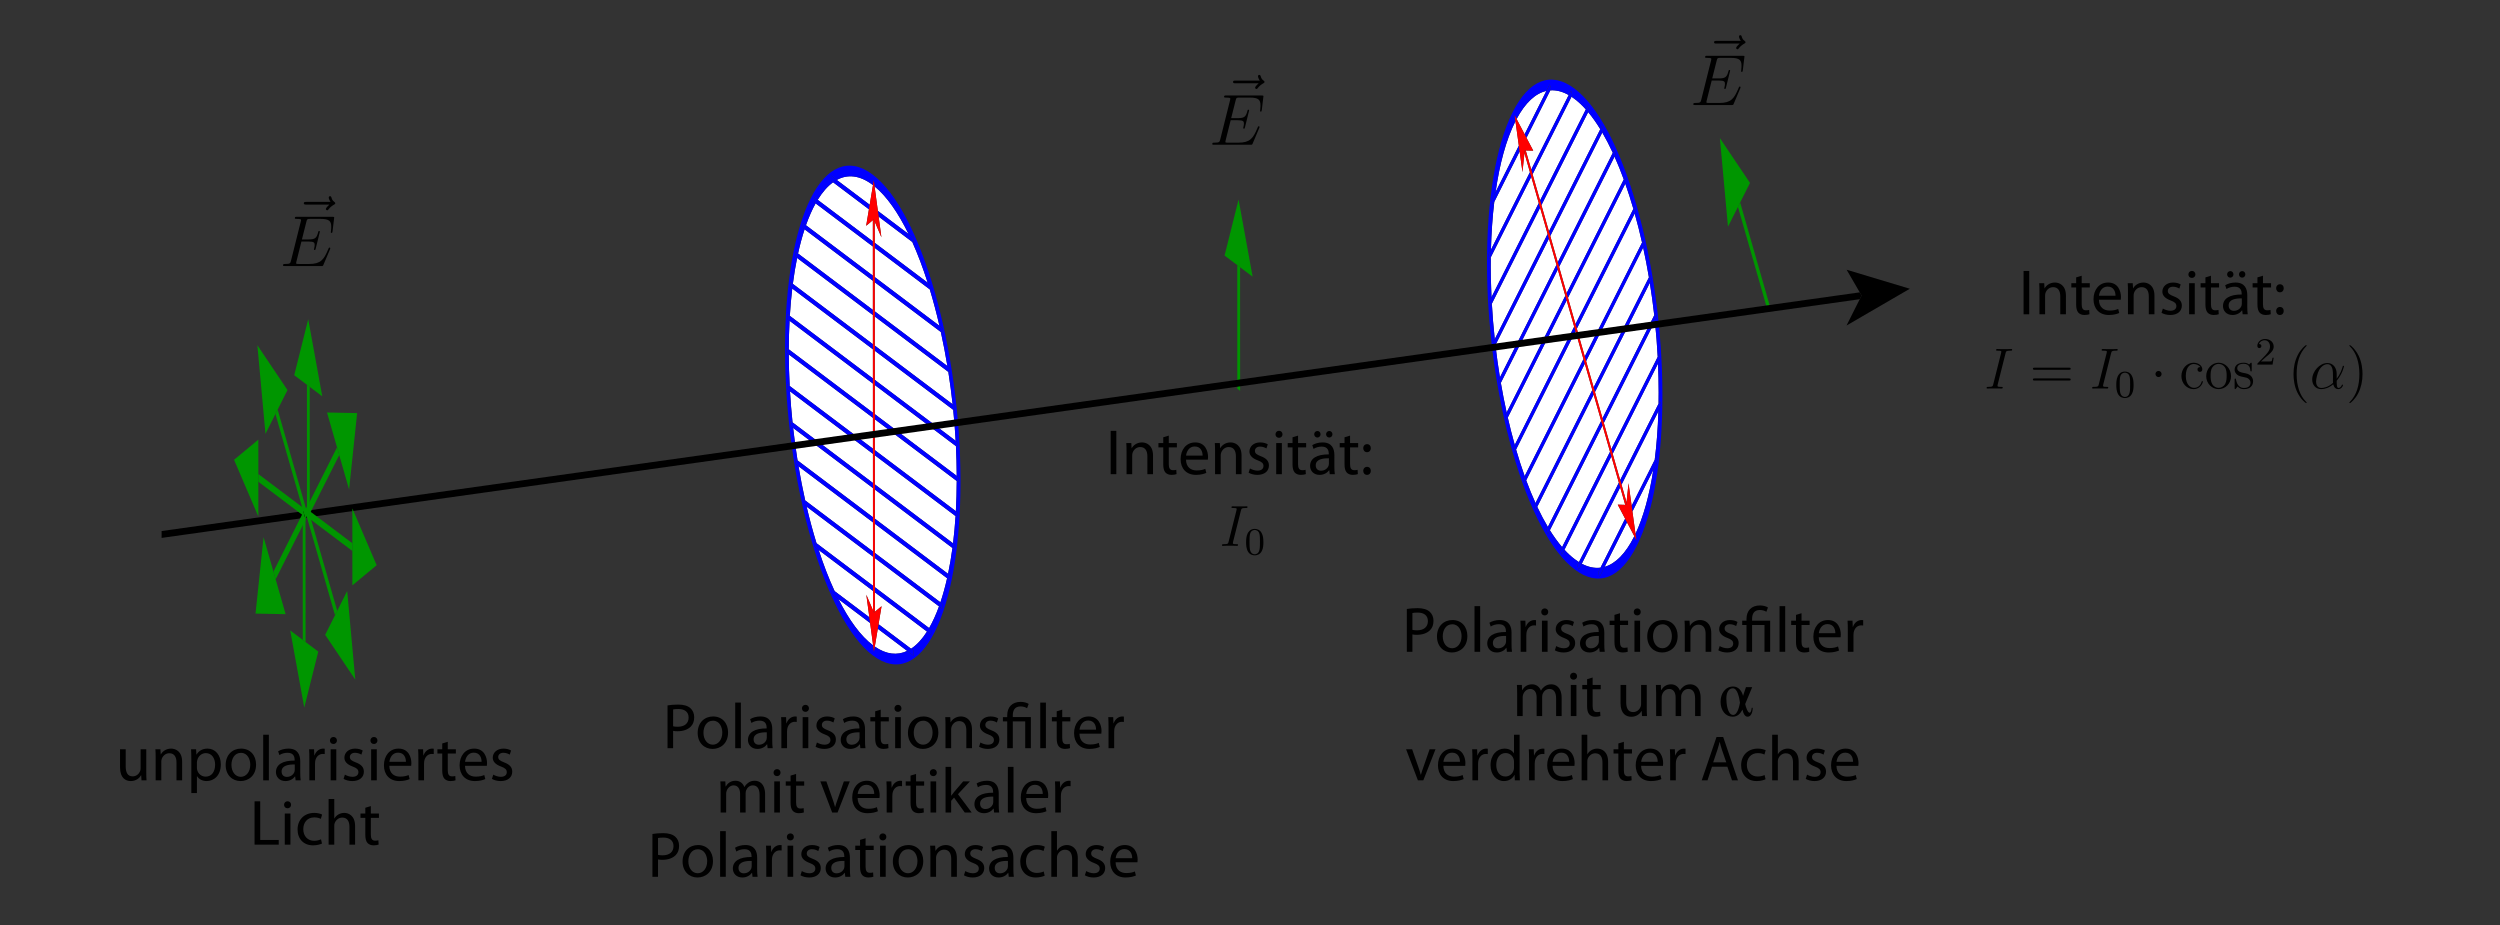 <?xml version="1.0" encoding="utf-8"?>
<!-- Generator: Adobe Illustrator 15.1.0, SVG Export Plug-In . SVG Version: 6.00 Build 0)  -->
<!DOCTYPE svg PUBLIC "-//W3C//DTD SVG 1.1//EN" "http://www.w3.org/Graphics/SVG/1.1/DTD/svg11.dtd">
<svg version="1.1" id="Ebene_1" xmlns="http://www.w3.org/2000/svg" xmlns:xlink="http://www.w3.org/1999/xlink" x="0px" y="0px"
	 width="1400px" height="518px" viewBox="0 0 1400 518" enable-background="new 0 0 1400 518" xml:space="preserve">
<rect x="0" y="0" width="1400" height="518" fill="#333333" stroke="none"/>
<g>
	<g>
		<g enable-background="new    ">
			<defs>
				<polygon id="SVGID_1_" enable-background="new    " points="931.01,355.953 832.773,281.933 832.661,12.643 930.897,86.664 				
					"/>
			</defs>
			<clipPath id="SVGID_2_">
				<use xlink:href="#SVGID_1_"  overflow="visible"/>
			</clipPath>
			<g clip-path="url(#SVGID_2_)">
				<g>
					<g>
						<g>
							<path fill="#FFFFFF" d="M911.122,292.472l4.101,7.804c-0.035,0.071-0.07,0.142-0.105,0.211
								c-4.777,9.504-10.405,15.196-16.543,16.949L911.122,292.472 M907.309,272.895l2.816,9.831l-4.185-0.118l4.134,7.869
								l-13.785,27.425c-3.378,0.422-6.894-0.31-10.492-2.212L907.309,272.895 M902.352,255.596l4.214,14.706l-22.355,44.476
								c-0.774-0.48-1.551-1.015-2.331-1.603c-1.951-1.47-3.884-3.25-5.792-5.324L902.352,255.596 M925.834,263.204
								c-2.197,14.27-5.558,26.416-9.962,35.732l-1.72-12.494L925.834,263.204 M897.396,238.296L901.608,253l-26.83,53.376
								c-2.331-2.718-4.622-5.878-6.854-9.449L897.396,238.296 M892.438,220.994l4.213,14.704L866.8,295.085
								c-2.036-3.415-4.022-7.176-5.944-11.259L892.438,220.994 M887.482,203.695l4.212,14.704l-31.819,63.306
								c-1.796-3.962-3.536-8.213-5.206-12.727L887.482,203.695 M928.696,230.345c-0.291,9.641-0.986,18.749-2.066,27.196
								l-12.918,25.699l-1.738-12.626l-1.105,10.635l-2.817-9.832L928.696,230.345 M882.276,185.526l4.462,15.573l-32.931,65.513
								c-1.679-4.696-3.284-9.662-4.808-14.886L882.276,185.526 M877.32,168.227l4.215,14.712l-33.276,66.201
								c-1.414-5.015-2.716-10.134-3.907-15.33L877.32,168.227 M928.494,203.583c0.235,5.404,0.355,10.792,0.357,16.142
								c0.001,2.139-0.017,4.254-0.054,6.347l-21.49,42.752l-4.214-14.706L928.494,203.583 M872.363,150.928l4.214,14.707
								l-32.856,65.368c-1.206-5.475-2.29-11.028-3.252-16.623L872.363,150.928 M926.743,179.911
								c0.692,6.633,1.218,13.305,1.571,19.958l-25.964,51.654l-4.213-14.703L926.743,179.911 M867.406,133.625l4.214,14.707
								l-31.663,62.995c-0.98-5.999-1.82-12.04-2.521-18.078L867.406,133.625 M862.451,116.329l4.213,14.707l-29.6,58.882
								c-0.713-6.644-1.257-13.273-1.631-19.84L862.451,116.329 M923.897,158.408c0.964,5.99,1.793,12.052,2.481,18.148
								l-28.986,57.665l-4.212-14.703L923.897,158.408 M857.494,99.029l4.213,14.704l-26.466,52.656
								c-0.358-7.568-0.49-15.035-0.395-22.309L857.494,99.029 M920.172,138.658c1.189,5.469,2.265,11.042,3.219,16.68
								l-30.954,61.586l-4.213-14.704L920.172,138.658 M853.686,85.736l3.065,10.699l-21.821,43.412
								c0.24-9.357,0.864-18.359,1.875-26.824l14.184-28.218l1.594,11.565L853.686,85.736 M915.429,119.572
								c1.489,5.291,2.862,10.72,4.116,16.262l-32.065,63.79l-4.462-15.572L915.429,119.572 M848.652,67.856l1.896,13.754
								l-13.021,25.904c2.258-15.73,5.926-29.319,11.005-39.421C848.572,68.014,848.612,67.936,848.652,67.856 M910.167,102.884
								c1.576,4.465,3.085,9.168,4.521,14.101l-32.411,64.479l-4.215-14.711L910.167,102.884 M904.146,87.698
								c1.784,3.994,3.509,8.267,5.167,12.806l-31.995,63.656l-4.214-14.706L904.146,87.698 M865.979,50.911l-12.198,24.268
								l-4.491-8.547C854.139,57.558,859.813,52.275,865.979,50.911 M897.273,74.208c2.021,3.45,3.991,7.241,5.898,11.35
								l-30.812,61.301l-4.214-14.707L897.273,74.208 M889.367,62.782c2.313,2.767,4.583,5.966,6.796,9.573l-28.759,57.208
								l-4.213-14.706L889.367,62.782 M878.473,53.221l-20.981,41.741l-3.065-10.699l4.187,0.11l-3.785-7.204l13.358-26.577
								C871.505,50.362,874.95,51.231,878.473,53.221 M881.771,55.396c2.125,1.601,4.229,3.57,6.3,5.886l-25.623,50.979
								l-4.213-14.703l21.808-43.379C880.616,54.555,881.192,54.961,881.771,55.396"/>
							<path fill="#0000FF" d="M880.042,54.179l0.449-0.895l-0.744-2.598l-1.274,2.535c-3.522-1.99-6.968-2.859-10.287-2.629
								l0.423-0.84l-0.741-2.596l-1.888,3.755c-6.167,1.364-11.841,6.647-16.689,15.721l-1.093-2.08l0.455,3.305
								c-0.04,0.08-0.08,0.157-0.12,0.237c-5.079,10.102-8.747,23.691-11.005,39.421l-2.301,4.577l0.741,2.596l0.837-1.665
								c-1.011,8.464-1.635,17.466-1.875,26.824l-1.423,2.83l0.741,2.596l0.599-1.192c-0.096,7.274,0.036,14.741,0.395,22.309
								l-1.229,2.446l0.745,2.589l0.677-1.347c0.374,6.566,0.918,13.196,1.631,19.84L836,192.036l0.744,2.589l0.692-1.377
								c0.7,6.039,1.54,12.08,2.521,18.078l-0.979,1.946l0.745,2.59l0.745-1.483c0.962,5.595,2.046,11.148,3.252,16.623l-1.02,2.029
								l0.741,2.587l0.909-1.809c1.191,5.196,2.493,10.315,3.907,15.33l-0.848,1.687l0.741,2.586l0.848-1.686
								c1.523,5.224,3.129,10.189,4.808,14.886l-0.945,1.882l0.744,2.599l1.063-2.114c1.67,4.514,3.41,8.765,5.206,12.727
								l-0.82,1.634l0.744,2.589l1.057-2.102c1.922,4.083,3.908,7.844,5.944,11.259l-0.811,1.611l0.745,2.599l1.189-2.368
								c2.232,3.571,4.523,6.731,6.854,9.449l-0.865,1.721l0.745,2.599l1.429-2.845c1.908,2.074,3.841,3.854,5.792,5.324
								c0.78,0.588,1.557,1.122,2.331,1.603l-0.888,1.765l0.741,2.596l1.733-3.448c3.599,1.902,7.114,2.634,10.492,2.212
								l-1.335,2.656l0.744,2.599l2.876-5.721c6.138-1.753,11.766-7.445,16.543-16.949c0.035-0.069,0.07-0.14,0.105-0.211
								l1.131,2.152l-0.481-3.491c4.404-9.316,7.765-21.463,9.962-35.732l2.505-4.983l-0.744-2.599l-0.965,1.919
								c1.08-8.447,1.775-17.555,2.066-27.196l1.607-3.198l-0.741-2.596l-0.765,1.521c0.037-2.093,0.055-4.208,0.054-6.347
								c-0.002-5.35-0.122-10.738-0.357-16.142l1.305-2.595l-0.741-2.596l-0.743,1.477c-0.354-6.653-0.879-13.325-1.571-19.958
								l1.067-2.123l-0.744-2.599l-0.688,1.367c-0.688-6.096-1.518-12.158-2.481-18.148l0.934-1.857l-0.744-2.599l-0.696,1.385
								c-0.954-5.638-2.029-11.21-3.219-16.68l0.692-1.377l-0.744-2.59l-0.575,1.144c-1.254-5.542-2.627-10.971-4.116-16.262
								l0.725-1.441l-0.741-2.587l-0.725,1.44c-1.436-4.932-2.944-9.635-4.521-14.101l0.536-1.066l-0.744-2.598l-0.646,1.285
								c-1.658-4.539-3.383-8.812-5.167-12.806l0.61-1.213l-0.745-2.599l-0.84,1.671c-1.907-4.109-3.877-7.9-5.898-11.35
								l0.547-1.089l-0.74-2.587l-0.917,1.824c-2.213-3.607-4.482-6.807-6.796-9.573l0.53-1.055l-0.745-2.599l-1.082,2.154
								c-2.071-2.316-4.175-4.285-6.3-5.886C881.192,54.961,880.616,54.555,880.042,54.179 M881.769,49.646
								c13.124,9.889,25.465,33.182,34.755,65.605s14.415,70.091,14.43,106.058c0.016,35.958-5.081,65.924-14.35,84.364
								c-9.27,18.438-21.599,23.15-34.723,13.262c-13.123-9.889-25.468-33.192-34.758-65.615
								c-19.177-66.929-19.212-152.351-0.08-190.422C856.313,44.458,868.646,39.757,881.769,49.646"/>
							<path fill="#0000FF" d="M876.577,165.634l0.743,2.593l-32.969,65.583l-0.909,1.809l-0.741-2.587l1.02-2.029L876.577,165.634
								 M909.959,99.219l0.744,2.598l-0.536,1.066l-32.105,63.869l-0.743-2.592l31.995-63.656L909.959,99.219"/>
							<path fill="#0000FF" d="M881.535,182.939l0.741,2.587L849,251.727l-0.848,1.686l-0.741-2.586l0.848-1.687L881.535,182.939
								 M915.412,115.544l0.741,2.587l-0.725,1.441l-32.411,64.479l-0.741-2.588l32.411-64.479L915.412,115.544"/>
							<path fill="#0000FF" d="M871.62,148.332l0.743,2.596l-31.895,63.452l-0.745,1.483l-0.745-2.59l0.979-1.946L871.62,148.332
								 M904.012,83.887l0.745,2.599l-0.61,1.213l-31.042,61.756l-0.744-2.595l30.812-61.301L904.012,83.887"/>
							<path fill="#0000FF" d="M866.664,131.036l0.742,2.59l-29.97,59.623l-0.692,1.377L836,192.036l1.064-2.118L866.664,131.036
								 M897.08,70.531l0.74,2.587l-0.547,1.089l-29.127,57.945l-0.742-2.59l28.759-57.208L897.08,70.531"/>
							<path fill="#0000FF" d="M861.707,113.733l0.744,2.595l-27.018,53.75l-0.677,1.347l-0.745-2.589l1.229-2.446L861.707,113.733
								 M889.152,59.128l0.745,2.599l-0.53,1.055l-26.176,52.075l-0.744-2.596l25.623-50.979L889.152,59.128"/>
							<path fill="#0000FF" d="M856.751,96.435l0.743,2.595l-22.647,45.051l-0.599,1.192l-0.741-2.596l1.423-2.83L856.751,96.435
								 M879.747,50.686l0.744,2.598l-0.449,0.895l-21.808,43.379l-0.743-2.596l20.981-41.741L879.747,50.686"/>
							<path fill="#0000FF" d="M850.548,81.611l0.44,3.194l-14.184,28.218l-0.837,1.665l-0.741-2.596l2.301-4.577L850.548,81.611
								 M867.867,47.156l0.741,2.596l-0.423,0.84l-13.358,26.577l-1.046-1.99l12.198-24.268L867.867,47.156"/>
							<path fill="#0000FF" d="M886.738,201.099l0.744,2.596l-32.813,65.283l-1.063,2.114l-0.744-2.599l0.945-1.882L886.738,201.099
								 M920.12,134.69l0.744,2.59l-0.692,1.377l-31.948,63.562l-0.744-2.596l32.065-63.79L920.12,134.69"/>
							<path fill="#0000FF" d="M891.694,218.399l0.744,2.595l-31.583,62.832l-1.057,2.102l-0.744-2.589l0.82-1.634L891.694,218.399
								 M924.087,153.953l0.744,2.599l-0.934,1.857l-30.717,61.11l-0.744-2.595l30.954-61.586L924.087,153.953"/>
							<path fill="#0000FF" d="M896.651,235.698l0.744,2.598l-29.472,58.63l-1.189,2.368l-0.745-2.599l0.811-1.611L896.651,235.698
								 M927.066,175.189l0.744,2.599l-1.067,2.123l-28.605,56.909l-0.745-2.599l28.986-57.665L927.066,175.189"/>
							<path fill="#0000FF" d="M901.608,253l0.743,2.596l-26.265,52.255l-1.429,2.845l-0.745-2.599l0.865-1.721L901.608,253
								 M929.058,198.393l0.741,2.596l-1.305,2.595l-25.4,50.535l-0.743-2.595l25.964-51.654L929.058,198.393"/>
							<path fill="#0000FF" d="M906.565,270.302l0.743,2.593l-21.512,42.795l-1.733,3.448l-0.741-2.596l0.888-1.765L906.565,270.302
								 M929.563,224.551l0.741,2.596l-1.607,3.198l-20.646,41.072l-0.743-2.593l21.49-42.752L929.563,224.551"/>
							<path fill="#0000FF" d="M910.074,290.477l1.048,1.995l-12.548,24.964l-2.876,5.721l-0.744-2.599l1.335-2.656L910.074,290.477
								 M927.595,255.622l0.744,2.599l-2.505,4.983l-11.682,23.238l-0.44-3.202l12.918-25.699L927.595,255.622"/>
							<polyline fill="#FF0000" points="854.426,84.264 857.491,94.962 858.234,97.558 862.447,112.261 863.191,114.856 
								867.404,129.563 868.146,132.152 872.36,146.859 873.104,149.454 877.318,164.16 878.062,166.752 882.276,181.464 
								883.018,184.052 887.479,199.624 888.224,202.22 892.437,216.923 893.181,219.519 897.393,234.222 898.138,236.82 
								902.351,251.523 903.094,254.118 907.308,268.824 908.051,271.417 910.868,281.249 910.713,282.742 910.125,282.726 
								907.309,272.895 906.565,270.302 902.352,255.596 901.608,253 897.396,238.296 896.651,235.698 892.438,220.994 
								891.694,218.399 887.482,203.695 886.738,201.099 882.276,185.526 881.535,182.939 877.32,168.227 876.577,165.634 
								872.363,150.928 871.62,148.332 867.406,133.625 866.664,131.036 862.451,116.329 861.707,113.733 857.494,99.029 
								856.751,96.435 853.686,85.736 853.84,84.248 854.426,84.264 							"/>
							<polyline fill="#FF0000" points="848.197,64.552 849.29,66.632 853.781,75.179 854.827,77.169 858.612,84.374 
								854.426,84.264 853.84,84.248 853.686,85.736 852.582,96.37 850.988,84.805 850.548,81.611 848.652,67.856 848.197,64.552 
															"/>
							<polyline fill="#FF0000" points="911.974,270.614 913.712,283.24 914.152,286.442 915.872,298.937 916.354,302.428 
								915.223,300.275 911.122,292.472 910.074,290.477 905.94,282.607 910.125,282.726 910.713,282.742 910.868,281.249 
								911.974,270.614 							"/>
						</g>
					</g>
				</g>
			</g>
		</g>
	</g>
</g>
<g id="page1" transform="matrix(1.13 0 0 1.13 -63.986 -61.523)">
	<g>
		<path id="g0-126" d="M219.866,155.826c-0.43,0.394-1.755,1.649-1.755,2.152c0,0.358,0.321,0.681,0.679,0.681
			c0.324,0,0.467-0.215,0.718-0.573c0.861-1.076,1.83-1.758,2.655-2.225c0.358-0.215,0.609-0.323,0.609-0.717
			c0-0.323-0.288-0.502-0.503-0.682c-1.003-0.681-1.255-1.649-1.361-2.079c-0.109-0.288-0.215-0.718-0.718-0.718
			c-0.215,0-0.646,0.144-0.646,0.682c0,0.323,0.215,1.184,0.897,2.152h-12.051c-0.612,0-1.221,0-1.221,0.682
			c0,0.646,0.646,0.646,1.221,0.646H219.866z"/>
	</g>
	<g>
		<path id="g0-69" d="M220.167,177.984c0.036-0.109,0.145-0.36,0.145-0.503c0-0.181-0.145-0.358-0.36-0.358
			c-0.143,0-0.215,0.036-0.321,0.14c-0.073,0.036-0.073,0.109-0.394,0.827c-2.116,5.022-3.658,7.174-9.398,7.174h-5.235
			c-0.503,0-0.576,0-0.791-0.036c-0.394-0.036-0.43-0.109-0.43-0.394c0-0.251,0.073-0.467,0.145-0.788l2.473-9.899h3.552
			c2.797,0,3.013,0.607,3.013,1.685c0,0.358,0,0.679-0.251,1.758c-0.073,0.14-0.109,0.285-0.109,0.394
			c0,0.249,0.179,0.358,0.394,0.358c0.324,0,0.36-0.251,0.503-0.752l2.046-8.322c0-0.18-0.145-0.359-0.36-0.359
			c-0.321,0-0.358,0.144-0.5,0.646c-0.718,2.762-1.436,3.551-4.628,3.551h-3.407l2.224-8.823c0.321-1.255,0.394-1.362,1.864-1.362
			h5.128c4.413,0,5.31,1.184,5.31,3.908c0,0.036,0,1.041-0.145,2.224c-0.036,0.143-0.07,0.358-0.07,0.43
			c0,0.286,0.179,0.394,0.394,0.394c0.251,0,0.394-0.144,0.467-0.789l0.752-6.275c0-0.108,0.073-0.467,0.073-0.538
			c0-0.395-0.324-0.395-0.97-0.395h-17.503c-0.679,0-1.04,0-1.04,0.646c0,0.395,0.251,0.395,0.861,0.395
			c2.224,0,2.224,0.25,2.224,0.646c0,0.179-0.036,0.323-0.143,0.717l-4.843,19.367c-0.321,1.257-0.394,1.615-2.904,1.615
			c-0.682,0-1.042,0-1.042,0.643c0,0.397,0.215,0.397,0.933,0.397h18.006c0.788,0,0.824-0.036,1.076-0.609L220.167,177.984z"/>
	</g>
</g>
<g>
	<g>
		<g enable-background="new    ">
			<defs>
				<polygon id="SVGID_3_" enable-background="new    " points="537.938,404.086 439.676,330.046 439.564,60.756 537.825,134.796 
									"/>
			</defs>
			<clipPath id="SVGID_4_">
				<use xlink:href="#SVGID_3_"  overflow="visible"/>
			</clipPath>
			<g clip-path="url(#SVGID_4_)">
				<g>
					<g>
						<g>
							<path fill="#FFFFFF" d="M491.559,352.115l16.469,12.409c-5.559,2.664-11.691,2.02-18.139-2.437L491.559,352.115
								 M469.573,335.549l17.693,13.333l1.685,12.533c-0.049-0.036-0.096-0.071-0.146-0.108
								C481.96,356.149,475.448,347.212,469.573,335.549 M489.931,331.707l29.19,21.995c-2.725,4.266-5.712,7.497-8.914,9.59
								l-18.222-13.729l1.69-10.096l-3.74,3.139L489.931,331.707 M458.462,307.995l30.416,22.919l0.005,10.898l-3.746-8.779
								l1.7,12.649l-19.446-14.652C464.185,324.107,461.192,316.371,458.462,307.995 M489.923,312.51l35.93,27.073
								c-1.67,4.604-3.521,8.666-5.53,12.141l-30.393-22.901L489.923,312.51 M451.715,283.721l37.155,27.996l0.007,16.313
								l-31.618-23.824C455.246,297.7,453.39,290.845,451.715,283.721 M489.914,293.322l40.468,30.492
								c-1.098,4.874-2.347,9.381-3.733,13.494l-36.728-27.674L489.914,293.322 M447.169,261.113l41.693,31.416l0.007,16.313
								l-37.953-28.598C449.526,274.039,448.272,267.646,447.169,261.113 M489.906,274.134l43.469,32.753
								c-0.685,5.103-1.507,9.927-2.456,14.457l-41.006-30.897L489.906,274.134 M444.16,239.664l44.694,33.677l0.007,16.313
								l-42.231-31.821C445.676,251.868,444.85,245.802,444.16,239.664 M489.898,254.945l45.225,34.077
								c-0.343,5.305-0.816,10.395-1.411,15.243l-43.807-33.008L489.898,254.945 M442.396,219.152l46.45,35l0.007,16.313
								l-45.031-33.931C443.222,230.785,442.743,224.977,442.396,219.152 M489.891,234.791l45.886,34.576
								c-0.022,5.839-0.188,11.479-0.487,16.897l-45.392-34.202L489.891,234.791 M441.726,198.499l47.112,35.499l0.007,17.271
								l-46.617-35.126C441.923,210.268,441.753,204.375,441.726,198.499 M489.882,215.603l45.449,34.245
								c0.271,5.543,0.422,11.102,0.444,16.643l-45.887-34.575L489.882,215.603 M442.155,179.64l46.675,35.169l0.007,16.313
								l-47.113-35.5C441.743,190.112,441.889,184.779,442.155,179.64 M489.874,196.414l43.93,33.102
								c0.581,5.739,1.04,11.529,1.369,17.339l-45.292-34.128L489.874,196.414 M443.667,161.597l45.156,34.024l0.006,16.313
								l-46.518-35.051C442.635,171.564,443.09,166.464,443.667,161.597 M489.866,177.226l41.205,31.048
								c0.931,5.95,1.736,12.002,2.404,18.119l-43.603-32.854L489.866,177.226 M446.383,144.462l42.431,31.971l0.007,16.313
								l-44.828-33.778C444.655,153.854,445.456,149.012,446.383,144.462 M489.858,158.038l37.023,27.897
								c1.36,6.185,2.586,12.557,3.661,19.058l-40.678-30.651L489.858,158.038 M450.557,128.424l38.249,28.821l0.007,16.304
								l-41.903-31.575C447.979,137.091,449.2,132.562,450.557,128.424 M489.851,138.841l30.832,23.233
								c1.969,6.485,3.782,13.308,5.416,20.388l-36.241-27.308L489.851,138.841 M456.74,113.893l32.058,24.156l0.007,16.312
								l-37.467-28.231C452.967,121.509,454.775,117.414,456.74,113.893 M492.034,121.305l18.852,14.205
								c3.099,6.892,5.991,14.554,8.628,22.809l-29.665-22.353l-0.005-11.865l3.746,8.779L492.034,121.305 M466.521,102.081
								l20.076,15.128l-1.547,9.236l3.741-3.138l0.005,11.865l-30.89-23.275C460.538,107.612,463.427,104.307,466.521,102.081
								 M489.758,104.368c6.799,5.538,13.25,14.784,19.052,26.703l-17.205-12.964L489.758,104.368 M488.698,103.538
								c0.056,0.042,0.113,0.086,0.168,0.128l-1.841,10.991l-18.43-13.887C474.692,97.426,481.508,98.12,488.698,103.538"/>
							<path fill="#0000FF" d="M489.758,104.368l-0.449-3.341l-0.442,2.638c-0.055-0.042-0.112-0.086-0.168-0.128
								c-7.19-5.418-14.006-6.112-20.103-2.769l-3.263-2.458l0.001,2.876l1.188,0.894c-3.095,2.226-5.983,5.531-8.615,9.816
								l-2.018-1.521l0.001,2.875l0.85,0.64c-1.964,3.521-3.772,7.616-5.402,12.237l-1.743-1.313l0.001,2.884l0.961,0.724
								c-1.356,4.138-2.578,8.667-3.647,13.55l-1.507-1.135l0.001,2.884l0.979,0.738c-0.927,4.55-1.728,9.392-2.391,14.506
								l-1.383-1.042l0.001,2.875l1.056,0.795c-0.577,4.868-1.032,9.968-1.356,15.286l-1.445-1.089l0.001,2.875l1.289,0.971
								c-0.266,5.139-0.413,10.472-0.432,15.982l-1.2-0.904l0.001,2.875l1.201,0.905c0.027,5.876,0.198,11.769,0.502,17.644
								l-1.346-1.014l0.001,2.884l1.512,1.14c0.348,5.825,0.826,11.632,1.426,17.381l-1.18-0.889l0.001,2.876l1.517,1.143
								c0.689,6.138,1.516,12.204,2.47,18.168l-1.179-0.889l0.001,2.876l1.717,1.294c1.103,6.532,2.357,12.926,3.748,19.131
								l-1.257-0.947l0.001,2.876l2.055,1.548c1.675,7.124,3.531,13.979,5.544,20.484l-1.29-0.972l0.001,2.884l2.492,1.878
								c2.73,8.376,5.722,16.112,8.928,23.035l-1.961-1.478l0.001,2.875l4.143,3.121c5.875,11.663,12.387,20.601,19.232,25.758
								c0.05,0.037,0.097,0.072,0.146,0.108l0.467,3.479l0.471-2.806c6.447,4.456,12.58,5.101,18.139,2.437l3.618,2.727
								l-0.002-2.876l-1.437-1.083c3.202-2.093,6.189-5.324,8.914-9.59l2.318,1.746l-0.001-2.884l-1.116-0.841
								c2.009-3.475,3.86-7.537,5.53-12.141l1.881,1.417l-0.001-2.875l-1.084-0.816c1.387-4.113,2.636-8.62,3.733-13.494
								l1.544,1.163l-0.002-2.876l-1.005-0.758c0.949-4.53,1.771-9.354,2.456-14.457l1.344,1.013l-0.001-2.875l-1.006-0.759
								c0.595-4.849,1.068-9.938,1.411-15.243l0.986,0.743l-0.001-2.884l-0.819-0.618c0.3-5.419,0.465-11.059,0.487-16.897
								l1.027,0.773l-0.001-2.875l-1.027-0.774c-0.022-5.541-0.174-11.1-0.444-16.643l0.763,0.575l-0.002-2.876l-0.919-0.692
								c-0.329-5.81-0.788-11.6-1.369-17.339l0.883,0.665l-0.001-2.875l-1.21-0.912c-0.668-6.117-1.474-12.169-2.404-18.119
								l0.806,0.607l-0.001-2.884l-1.333-1.004c-1.075-6.5-2.301-12.873-3.661-19.058l0.787,0.593l-0.001-2.884l-1.569-1.183
								c-1.634-7.08-3.447-13.903-5.416-20.388l0.677,0.509l-0.001-2.875l-1.845-1.39c-2.637-8.254-5.529-15.917-8.628-22.809
								l0.663,0.5l-0.001-2.875l-2.738-2.063C503.008,119.152,496.557,109.906,489.758,104.368 M488.696,97.777
								c27.088,20.411,49.153,97.416,49.185,171.663c0.031,74.248-21.984,118.037-49.072,97.626
								c-27.092-20.413-49.158-97.417-49.188-171.665C439.589,121.153,461.604,77.364,488.696,97.777"/>
							<path fill="#0000FF" d="M489.881,212.727l45.292,34.128l0.919,0.692l0.002,2.876l-0.763-0.575l-45.449-34.245
								L489.881,212.727 M440.866,175.794l1.445,1.089l46.518,35.051l0.002,2.876l-46.675-35.169l-1.289-0.971L440.866,175.794"/>
							<path fill="#0000FF" d="M489.889,231.915l45.887,34.575l1.027,0.774l0.001,2.875l-1.027-0.773l-45.886-34.576
								L489.889,231.915 M440.524,194.718l1.2,0.904l47.113,35.5l0.001,2.875l-47.112-35.499l-1.201-0.905L440.524,194.718"/>
							<path fill="#0000FF" d="M489.873,193.539l43.603,32.854l1.21,0.912l0.001,2.875l-0.883-0.665l-43.93-33.102L489.873,193.539
								 M442.609,157.926l1.383,1.042l44.828,33.778l0.002,2.875l-45.156-34.024l-1.056-0.795L442.609,157.926"/>
							<path fill="#0000FF" d="M489.865,174.342l40.678,30.651l1.333,1.004l0.001,2.884l-0.806-0.607l-41.205-31.048
								L489.865,174.342 M445.402,140.84l1.507,1.135l41.903,31.575l0.001,2.884l-42.431-31.971l-0.979-0.738L445.402,140.84"/>
							<path fill="#0000FF" d="M489.857,155.154l36.241,27.308l1.569,1.183l0.001,2.884l-0.787-0.593l-37.023-27.897
								L489.857,155.154 M449.595,124.816l1.743,1.313l37.467,28.231l0.001,2.884l-38.249-28.821l-0.961-0.724L449.595,124.816"/>
							<path fill="#0000FF" d="M489.849,135.966l29.665,22.353l1.845,1.39l0.001,2.875l-0.677-0.509l-30.832-23.233L489.849,135.966
								 M455.889,110.377l2.018,1.521l30.89,23.275l0.001,2.876l-32.058-24.156l-0.85-0.64L455.889,110.377"/>
							<path fill="#0000FF" d="M491.604,118.106l17.205,12.964l2.738,2.063l0.001,2.875l-0.663-0.5l-18.852-14.205L491.604,118.106
								 M465.333,98.311l3.263,2.458l18.43,13.887l-0.428,2.553l-20.076-15.128l-1.188-0.894L465.333,98.311"/>
							<path fill="#0000FF" d="M489.897,252.062l45.392,34.202l0.819,0.618l0.001,2.884l-0.986-0.743l-45.225-34.077
								L489.897,252.062 M440.882,215.128l1.346,1.014l46.617,35.126l0.001,2.884l-46.45-35l-1.512-1.14L440.882,215.128"/>
							<path fill="#0000FF" d="M489.905,271.258l43.807,33.008l1.006,0.759l0.001,2.875l-1.344-1.013l-43.469-32.753
								L489.905,271.258 M442.642,235.645l1.18,0.889l45.031,33.931l0.002,2.876l-44.694-33.677l-1.517-1.143L442.642,235.645"/>
							<path fill="#0000FF" d="M489.913,290.446l41.006,30.897l1.005,0.758l0.002,2.876l-1.544-1.163l-40.468-30.492
								L489.913,290.446 M445.451,256.943l1.179,0.889l42.231,31.821l0.001,2.876l-41.693-31.416l-1.717-1.294L445.451,256.943"/>
							<path fill="#0000FF" d="M489.921,309.635l36.728,27.674l1.084,0.816l0.001,2.875l-1.881-1.417l-35.93-27.073L489.921,309.635
								 M449.659,279.297l1.257,0.947l37.953,28.598l0.001,2.875l-37.155-27.996l-2.055-1.548L449.659,279.297"/>
							<path fill="#0000FF" d="M489.93,328.822l30.393,22.901l1.116,0.841l0.001,2.884l-2.318-1.746l-29.19-21.995L489.93,328.822
								 M455.969,303.233l1.29,0.972l31.618,23.824l0.001,2.885l-30.416-22.919l-2.492-1.878L455.969,303.233"/>
							<path fill="#0000FF" d="M491.985,349.563l18.222,13.729l1.437,1.083l0.002,2.876l-3.618-2.727l-16.469-12.409
								L491.985,349.563 M465.43,329.553l1.961,1.478l19.446,14.652l0.43,3.199l-17.693-13.333l-4.143-3.121L465.43,329.553"/>
							<polyline fill="#FF0000" points="489.317,122.867 489.844,124.101 489.849,135.966 489.851,138.841 489.857,155.154 
								489.858,158.038 489.865,174.342 489.866,177.226 489.873,193.539 489.874,196.414 489.881,212.727 489.882,215.603 
								489.889,231.915 489.891,234.791 489.897,252.062 489.898,254.945 489.905,271.258 489.906,274.134 489.913,290.446 
								489.914,293.322 489.921,309.635 489.923,312.51 489.93,328.822 489.931,331.707 489.936,342.605 489.409,343.046 
								488.883,341.813 488.878,330.914 488.877,328.029 488.87,311.717 488.869,308.842 488.862,292.529 488.861,289.653 
								488.854,273.341 488.853,270.465 488.846,254.152 488.845,251.269 488.838,233.998 488.837,231.122 488.83,214.81 
								488.828,211.934 488.822,195.621 488.82,192.746 488.813,176.433 488.813,173.549 488.806,157.245 488.805,154.361 
								488.798,138.049 488.797,135.173 488.792,123.308 489.317,122.867 							"/>
							<polyline fill="#FF0000" points="489.309,101.027 489.758,104.368 491.604,118.106 492.034,121.305 493.59,132.879 
								489.844,124.101 489.317,122.867 488.792,123.308 485.051,126.445 486.598,117.209 487.025,114.656 488.866,103.666 
								489.309,101.027 							"/>
							<polyline fill="#FF0000" points="485.137,333.033 488.883,341.813 489.409,343.046 489.936,342.605 493.676,339.467 
								491.985,349.563 491.559,352.115 489.889,362.088 489.418,364.894 488.951,361.415 487.267,348.882 486.837,345.683 
								485.137,333.033 							"/>
						</g>
					</g>
				</g>
			</g>
		</g>
	</g>
</g>
<g>
	<path d="M373.817,395.027c1.512-0.252,3.491-0.469,6.011-0.469c3.095,0,5.363,0.721,6.803,2.017
		c1.295,1.151,2.124,2.915,2.124,5.075c0,2.195-0.648,3.923-1.872,5.184c-1.692,1.764-4.355,2.663-7.416,2.663
		c-0.936,0-1.799-0.036-2.52-0.216V419h-3.131V395.027z M376.949,406.726c0.684,0.18,1.548,0.252,2.592,0.252
		c3.779,0,6.083-1.872,6.083-5.147c0-3.239-2.304-4.787-5.723-4.787c-1.368,0-2.412,0.107-2.952,0.252V406.726z"/>
	<path d="M407.727,410.146c0,6.442-4.5,9.25-8.675,9.25c-4.679,0-8.351-3.455-8.351-8.963c0-5.795,3.852-9.215,8.639-9.215
		C404.344,401.218,407.727,404.854,407.727,410.146z M393.941,410.325c0,3.815,2.16,6.695,5.255,6.695
		c3.023,0,5.292-2.844,5.292-6.768c0-2.951-1.476-6.659-5.22-6.659C395.561,403.594,393.941,407.05,393.941,410.325z"/>
	<path d="M411.725,393.443h3.168V419h-3.168V393.443z"/>
	<path d="M432.459,414.824c0,1.512,0.072,2.988,0.252,4.176h-2.844l-0.252-2.195h-0.108c-0.972,1.367-2.844,2.591-5.327,2.591
		c-3.528,0-5.328-2.483-5.328-5.003c0-4.212,3.744-6.516,10.475-6.479v-0.359c0-1.404-0.396-4.032-3.959-3.996
		c-1.656,0-3.348,0.468-4.571,1.296l-0.72-2.123c1.439-0.9,3.563-1.513,5.759-1.513c5.327,0,6.623,3.636,6.623,7.092V414.824z
		 M429.4,410.109c-3.456-0.072-7.379,0.54-7.379,3.923c0,2.088,1.368,3.024,2.952,3.024c2.304,0,3.78-1.44,4.284-2.916
		c0.108-0.36,0.144-0.72,0.144-1.008V410.109z"/>
	<path d="M437.573,407.014c0-2.052-0.036-3.815-0.144-5.436h2.771l0.144,3.456h0.108c0.792-2.34,2.736-3.816,4.859-3.816
		c0.324,0,0.576,0.036,0.864,0.072v2.988c-0.324-0.072-0.648-0.072-1.08-0.072c-2.232,0-3.816,1.655-4.248,4.031
		c-0.072,0.432-0.108,0.972-0.108,1.476V419h-3.168V407.014z"/>
	<path d="M453.016,396.683c0,1.08-0.756,1.944-2.016,1.944c-1.152,0-1.908-0.864-1.908-1.944s0.792-1.979,1.979-1.979
		C452.224,394.703,453.016,395.567,453.016,396.683z M449.488,419v-17.422h3.168V419H449.488z"/>
	<path d="M457.48,415.797c0.972,0.575,2.627,1.224,4.211,1.224c2.268,0,3.348-1.116,3.348-2.592c0-1.512-0.899-2.304-3.203-3.168
		c-3.167-1.151-4.644-2.844-4.644-4.931c0-2.809,2.304-5.112,6.011-5.112c1.764,0,3.313,0.469,4.248,1.08l-0.756,2.304
		c-0.684-0.432-1.943-1.044-3.563-1.044c-1.872,0-2.88,1.08-2.88,2.376c0,1.439,1.008,2.088,3.275,2.987
		c2.988,1.116,4.572,2.628,4.572,5.22c0,3.096-2.412,5.255-6.479,5.255c-1.908,0-3.672-0.504-4.896-1.224L457.48,415.797z"/>
	<path d="M484.406,414.824c0,1.512,0.072,2.988,0.252,4.176h-2.844l-0.252-2.195h-0.107c-0.972,1.367-2.844,2.591-5.327,2.591
		c-3.528,0-5.327-2.483-5.327-5.003c0-4.212,3.743-6.516,10.475-6.479v-0.359c0-1.404-0.396-4.032-3.96-3.996
		c-1.655,0-3.348,0.468-4.571,1.296l-0.72-2.123c1.439-0.9,3.563-1.513,5.759-1.513c5.328,0,6.623,3.636,6.623,7.092V414.824z
		 M481.348,410.109c-3.456-0.072-7.38,0.54-7.38,3.923c0,2.088,1.368,3.024,2.952,3.024c2.303,0,3.779-1.44,4.283-2.916
		c0.107-0.36,0.145-0.72,0.145-1.008V410.109z"/>
	<path d="M493.191,397.402v4.176h4.535v2.412h-4.535v9.395c0,2.16,0.612,3.384,2.376,3.384c0.864,0,1.368-0.072,1.836-0.216
		l0.144,2.411c-0.611,0.216-1.584,0.432-2.807,0.432c-1.477,0-2.664-0.504-3.42-1.331c-0.864-0.973-1.225-2.52-1.225-4.571v-9.503
		h-2.699v-2.412h2.699v-3.239L493.191,397.402z"/>
	<path d="M504.819,396.683c0,1.08-0.756,1.944-2.016,1.944c-1.151,0-1.907-0.864-1.907-1.944s0.791-1.979,1.979-1.979
		C504.027,394.703,504.819,395.567,504.819,396.683z M501.291,419v-17.422h3.168V419H501.291z"/>
	<path d="M525.481,410.146c0,6.442-4.499,9.25-8.675,9.25c-4.68,0-8.352-3.455-8.352-8.963c0-5.795,3.852-9.215,8.64-9.215
		C522.098,401.218,525.481,404.854,525.481,410.146z M511.695,410.325c0,3.815,2.16,6.695,5.256,6.695
		c3.023,0,5.291-2.844,5.291-6.768c0-2.951-1.477-6.659-5.22-6.659C513.314,403.594,511.695,407.05,511.695,410.325z"/>
	<path d="M529.479,406.294c0-1.836-0.035-3.276-0.143-4.716h2.807l0.18,2.88h0.072c0.864-1.62,2.88-3.24,5.76-3.24
		c2.412,0,6.155,1.44,6.155,7.415V419h-3.168v-10.043c0-2.808-1.044-5.147-4.031-5.147c-2.052,0-3.671,1.477-4.247,3.24
		c-0.145,0.396-0.217,0.936-0.217,1.476V419h-3.168V406.294z"/>
	<path d="M549.027,415.797c0.972,0.575,2.627,1.224,4.211,1.224c2.268,0,3.348-1.116,3.348-2.592c0-1.512-0.899-2.304-3.203-3.168
		c-3.168-1.151-4.644-2.844-4.644-4.931c0-2.809,2.304-5.112,6.011-5.112c1.764,0,3.313,0.469,4.248,1.08l-0.756,2.304
		c-0.684-0.432-1.943-1.044-3.563-1.044c-1.872,0-2.88,1.08-2.88,2.376c0,1.439,1.008,2.088,3.275,2.987
		c2.988,1.116,4.572,2.628,4.572,5.22c0,3.096-2.412,5.255-6.479,5.255c-1.908,0-3.672-0.504-4.896-1.224L549.027,415.797z"/>
	<path d="M564.039,419v-15.01h-2.412v-2.412h2.412v-0.972c0-4.571,2.699-7.56,7.596-7.56c1.619,0,3.527,0.504,4.427,1.152
		l-0.899,2.411c-0.793-0.539-2.124-1.008-3.672-1.008c-3.348,0-4.32,2.34-4.32,5.111v0.864h10.115V419h-3.168v-15.01h-6.947V419
		H564.039z"/>
	<path d="M582.543,393.443h3.168V419h-3.168V393.443z"/>
	<path d="M594.854,397.402v4.176h4.535v2.412h-4.535v9.395c0,2.16,0.612,3.384,2.376,3.384c0.863,0,1.367-0.072,1.836-0.216
		l0.144,2.411c-0.612,0.216-1.584,0.432-2.808,0.432c-1.477,0-2.664-0.504-3.42-1.331c-0.863-0.973-1.224-2.52-1.224-4.571v-9.503
		h-2.7v-2.412h2.7v-3.239L594.854,397.402z"/>
	<path d="M604.502,410.865c0.072,4.283,2.771,6.047,5.976,6.047c2.268,0,3.672-0.396,4.823-0.899l0.576,2.268
		c-1.116,0.504-3.06,1.115-5.831,1.115c-5.364,0-8.567-3.563-8.567-8.818c0-5.256,3.096-9.359,8.171-9.359
		c5.724,0,7.199,4.968,7.199,8.172c0,0.647-0.036,1.115-0.107,1.476H604.502z M613.789,408.598c0.036-1.98-0.828-5.111-4.392-5.111
		c-3.239,0-4.607,2.915-4.859,5.111H613.789z"/>
	<path d="M620.774,407.014c0-2.052-0.036-3.815-0.145-5.436h2.771l0.145,3.456h0.107c0.792-2.34,2.736-3.816,4.86-3.816
		c0.323,0,0.575,0.036,0.863,0.072v2.988c-0.324-0.072-0.647-0.072-1.08-0.072c-2.231,0-3.815,1.655-4.247,4.031
		c-0.072,0.432-0.108,0.972-0.108,1.476V419h-3.167V407.014z"/>
	<path d="M403.553,442.294c0-1.836-0.072-3.276-0.144-4.716h2.771l0.144,2.844h0.108c0.972-1.656,2.592-3.204,5.507-3.204
		c2.34,0,4.14,1.44,4.896,3.492h0.072c0.54-1.008,1.26-1.728,1.98-2.268c1.044-0.792,2.16-1.225,3.815-1.225
		c2.34,0,5.759,1.513,5.759,7.56V455h-3.096v-9.827c0-3.383-1.26-5.363-3.779-5.363c-1.836,0-3.204,1.332-3.78,2.844
		c-0.144,0.468-0.252,1.008-0.252,1.584V455h-3.096v-10.438c0-2.771-1.224-4.752-3.635-4.752c-1.944,0-3.42,1.584-3.924,3.168
		c-0.18,0.432-0.252,1.008-0.252,1.548V455h-3.096V442.294z"/>
	<path d="M437.105,432.683c0,1.08-0.756,1.944-2.016,1.944c-1.152,0-1.908-0.864-1.908-1.944s0.792-1.979,1.979-1.979
		C436.313,430.703,437.105,431.567,437.105,432.683z M433.577,455v-17.422h3.168V455H433.577z"/>
	<path d="M445.817,433.402v4.176h4.535v2.412h-4.535v9.395c0,2.16,0.612,3.384,2.375,3.384c0.864,0,1.368-0.072,1.836-0.216
		l0.144,2.411c-0.612,0.216-1.584,0.432-2.808,0.432c-1.476,0-2.664-0.504-3.42-1.331c-0.864-0.973-1.224-2.52-1.224-4.571v-9.503
		h-2.7v-2.412h2.7v-3.239L445.817,433.402z"/>
	<path d="M462.772,437.578l3.419,9.755c0.576,1.62,1.045,3.06,1.404,4.499h0.107c0.396-1.439,0.9-2.879,1.477-4.499l3.383-9.755
		h3.313L469.035,455h-3.023l-6.623-17.422H462.772z"/>
	<path d="M480.269,446.865c0.071,4.283,2.771,6.047,5.976,6.047c2.268,0,3.671-0.396,4.822-0.899l0.576,2.268
		c-1.115,0.504-3.059,1.115-5.831,1.115c-5.363,0-8.567-3.563-8.567-8.818c0-5.256,3.096-9.359,8.172-9.359
		c5.723,0,7.199,4.968,7.199,8.172c0,0.647-0.036,1.115-0.108,1.476H480.269z M489.555,444.598c0.037-1.98-0.827-5.111-4.391-5.111
		c-3.24,0-4.607,2.915-4.859,5.111H489.555z"/>
	<path d="M496.54,443.014c0-2.052-0.036-3.815-0.144-5.436h2.771l0.145,3.456h0.107c0.792-2.34,2.736-3.816,4.859-3.816
		c0.324,0,0.576,0.036,0.863,0.072v2.988c-0.323-0.072-0.647-0.072-1.079-0.072c-2.231,0-3.815,1.655-4.247,4.031
		c-0.072,0.432-0.108,0.972-0.108,1.476V455h-3.168V443.014z"/>
	<path d="M512.991,433.402v4.176h4.535v2.412h-4.535v9.395c0,2.16,0.612,3.384,2.376,3.384c0.863,0,1.367-0.072,1.836-0.216
		l0.144,2.411c-0.612,0.216-1.584,0.432-2.808,0.432c-1.477,0-2.664-0.504-3.42-1.331c-0.863-0.973-1.224-2.52-1.224-4.571v-9.503
		h-2.7v-2.412h2.7v-3.239L512.991,433.402z"/>
	<path d="M524.619,432.683c0,1.08-0.756,1.944-2.016,1.944c-1.152,0-1.908-0.864-1.908-1.944s0.791-1.979,1.979-1.979
		C523.826,430.703,524.619,431.567,524.619,432.683z M521.091,455v-17.422h3.168V455H521.091z"/>
	<path d="M532.646,445.569h0.072c0.432-0.612,1.008-1.368,1.512-1.979l5.146-6.012h3.78l-6.695,7.163L544.129,455h-3.887
		l-5.977-8.351l-1.619,1.8V455h-3.132v-25.557h3.132V445.569z"/>
	<path d="M559.285,450.824c0,1.512,0.072,2.988,0.252,4.176h-2.844l-0.252-2.195h-0.107c-0.973,1.367-2.844,2.591-5.328,2.591
		c-3.527,0-5.327-2.483-5.327-5.003c0-4.212,3.743-6.516,10.475-6.479v-0.359c0-1.404-0.396-4.032-3.96-3.996
		c-1.655,0-3.348,0.468-4.57,1.296l-0.721-2.123c1.439-0.9,3.564-1.513,5.76-1.513c5.327,0,6.623,3.636,6.623,7.092V450.824z
		 M556.226,446.109c-3.456-0.072-7.38,0.54-7.38,3.923c0,2.088,1.369,3.024,2.952,3.024c2.304,0,3.78-1.44,4.284-2.916
		c0.107-0.36,0.144-0.72,0.144-1.008V446.109z"/>
	<path d="M564.398,429.443h3.168V455h-3.168V429.443z"/>
	<path d="M574.658,446.865c0.071,4.283,2.771,6.047,5.975,6.047c2.268,0,3.672-0.396,4.823-0.899l0.576,2.268
		c-1.116,0.504-3.06,1.115-5.831,1.115c-5.363,0-8.567-3.563-8.567-8.818c0-5.256,3.096-9.359,8.171-9.359
		c5.724,0,7.199,4.968,7.199,8.172c0,0.647-0.036,1.115-0.107,1.476H574.658z M583.944,444.598c0.036-1.98-0.827-5.111-4.392-5.111
		c-3.239,0-4.607,2.915-4.859,5.111H583.944z"/>
	<path d="M590.93,443.014c0-2.052-0.036-3.815-0.145-5.436h2.771l0.145,3.456h0.107c0.793-2.34,2.736-3.816,4.859-3.816
		c0.324,0,0.576,0.036,0.864,0.072v2.988c-0.323-0.072-0.647-0.072-1.079-0.072c-2.232,0-3.816,1.655-4.248,4.031
		c-0.072,0.432-0.107,0.972-0.107,1.476V455h-3.168V443.014z"/>
	<path d="M365.357,467.027c1.512-0.252,3.491-0.469,6.011-0.469c3.095,0,5.363,0.721,6.803,2.017
		c1.295,1.151,2.124,2.915,2.124,5.075c0,2.195-0.648,3.923-1.872,5.184c-1.692,1.764-4.355,2.663-7.416,2.663
		c-0.936,0-1.799-0.036-2.52-0.216V491h-3.131V467.027z M368.489,478.726c0.684,0.18,1.548,0.252,2.592,0.252
		c3.779,0,6.083-1.872,6.083-5.147c0-3.239-2.304-4.787-5.723-4.787c-1.368,0-2.412,0.107-2.952,0.252V478.726z"/>
	<path d="M399.267,482.146c0,6.442-4.5,9.25-8.675,9.25c-4.679,0-8.351-3.455-8.351-8.963c0-5.795,3.852-9.215,8.639-9.215
		C395.884,473.218,399.267,476.854,399.267,482.146z M385.481,482.325c0,3.815,2.16,6.695,5.255,6.695
		c3.023,0,5.292-2.844,5.292-6.768c0-2.951-1.476-6.659-5.22-6.659C387.101,475.594,385.481,479.05,385.481,482.325z"/>
	<path d="M403.265,465.443h3.168V491h-3.168V465.443z"/>
	<path d="M424,486.824c0,1.512,0.072,2.988,0.252,4.176h-2.844l-0.252-2.195h-0.108c-0.972,1.367-2.844,2.591-5.327,2.591
		c-3.528,0-5.328-2.483-5.328-5.003c0-4.212,3.744-6.516,10.475-6.479v-0.359c0-1.404-0.396-4.032-3.959-3.996
		c-1.656,0-3.348,0.468-4.571,1.296l-0.72-2.123c1.439-0.9,3.563-1.513,5.759-1.513c5.327,0,6.623,3.636,6.623,7.092V486.824z
		 M420.94,482.109c-3.456-0.072-7.379,0.54-7.379,3.923c0,2.088,1.368,3.024,2.952,3.024c2.304,0,3.78-1.44,4.284-2.916
		c0.108-0.36,0.144-0.72,0.144-1.008V482.109z"/>
	<path d="M429.113,479.014c0-2.052-0.036-3.815-0.144-5.436h2.771l0.144,3.456h0.108c0.792-2.34,2.736-3.816,4.859-3.816
		c0.324,0,0.576,0.036,0.864,0.072v2.988c-0.324-0.072-0.648-0.072-1.08-0.072c-2.232,0-3.816,1.655-4.248,4.031
		c-0.072,0.432-0.108,0.972-0.108,1.476V491h-3.168V479.014z"/>
	<path d="M444.556,468.683c0,1.08-0.756,1.944-2.016,1.944c-1.152,0-1.908-0.864-1.908-1.944s0.792-1.979,1.979-1.979
		C443.764,466.703,444.556,467.567,444.556,468.683z M441.028,491v-17.422h3.168V491H441.028z"/>
	<path d="M449.021,487.797c0.972,0.575,2.627,1.224,4.211,1.224c2.268,0,3.348-1.116,3.348-2.592c0-1.512-0.9-2.304-3.204-3.168
		c-3.167-1.151-4.644-2.844-4.644-4.931c0-2.809,2.304-5.112,6.011-5.112c1.764,0,3.312,0.469,4.248,1.08l-0.756,2.304
		c-0.684-0.432-1.944-1.044-3.563-1.044c-1.872,0-2.88,1.08-2.88,2.376c0,1.439,1.008,2.088,3.276,2.987
		c2.987,1.116,4.571,2.628,4.571,5.22c0,3.096-2.412,5.255-6.479,5.255c-1.908,0-3.672-0.504-4.896-1.224L449.021,487.797z"/>
	<path d="M475.947,486.824c0,1.512,0.071,2.988,0.252,4.176h-2.844l-0.252-2.195h-0.108c-0.972,1.367-2.844,2.591-5.327,2.591
		c-3.527,0-5.328-2.483-5.328-5.003c0-4.212,3.744-6.516,10.475-6.479v-0.359c0-1.404-0.396-4.032-3.959-3.996
		c-1.656,0-3.348,0.468-4.571,1.296l-0.72-2.123c1.439-0.9,3.563-1.513,5.76-1.513c5.326,0,6.623,3.636,6.623,7.092V486.824z
		 M472.887,482.109c-3.455-0.072-7.379,0.54-7.379,3.923c0,2.088,1.368,3.024,2.951,3.024c2.305,0,3.78-1.44,4.284-2.916
		c0.108-0.36,0.144-0.72,0.144-1.008V482.109z"/>
	<path d="M484.732,469.402v4.176h4.535v2.412h-4.535v9.395c0,2.16,0.611,3.384,2.375,3.384c0.863,0,1.367-0.072,1.836-0.216
		l0.145,2.411c-0.613,0.216-1.584,0.432-2.809,0.432c-1.476,0-2.664-0.504-3.42-1.331c-0.863-0.973-1.223-2.52-1.223-4.571v-9.503
		h-2.7v-2.412h2.7v-3.239L484.732,469.402z"/>
	<path d="M496.359,468.683c0,1.08-0.756,1.944-2.016,1.944c-1.152,0-1.908-0.864-1.908-1.944s0.792-1.979,1.98-1.979
		C495.567,466.703,496.359,467.567,496.359,468.683z M492.832,491v-17.422H496V491H492.832z"/>
	<path d="M517.021,482.146c0,6.442-4.5,9.25-8.675,9.25c-4.679,0-8.351-3.455-8.351-8.963c0-5.795,3.852-9.215,8.639-9.215
		C513.639,473.218,517.021,476.854,517.021,482.146z M503.235,482.325c0,3.815,2.159,6.695,5.255,6.695
		c3.023,0,5.292-2.844,5.292-6.768c0-2.951-1.476-6.659-5.22-6.659C504.855,475.594,503.235,479.05,503.235,482.325z"/>
	<path d="M521.02,478.294c0-1.836-0.036-3.276-0.145-4.716h2.809l0.18,2.88h0.072c0.863-1.62,2.879-3.24,5.759-3.24
		c2.411,0,6.155,1.44,6.155,7.415V491h-3.168v-10.043c0-2.808-1.044-5.147-4.031-5.147c-2.052,0-3.672,1.477-4.248,3.24
		c-0.144,0.396-0.215,0.936-0.215,1.476V491h-3.168V478.294z"/>
	<path d="M540.567,487.797c0.972,0.575,2.628,1.224,4.212,1.224c2.268,0,3.348-1.116,3.348-2.592c0-1.512-0.9-2.304-3.204-3.168
		c-3.167-1.151-4.644-2.844-4.644-4.931c0-2.809,2.304-5.112,6.012-5.112c1.764,0,3.311,0.469,4.247,1.08l-0.756,2.304
		c-0.685-0.432-1.944-1.044-3.563-1.044c-1.872,0-2.88,1.08-2.88,2.376c0,1.439,1.008,2.088,3.276,2.987
		c2.986,1.116,4.57,2.628,4.57,5.22c0,3.096-2.411,5.255-6.479,5.255c-1.908,0-3.672-0.504-4.896-1.224L540.567,487.797z"/>
	<path d="M567.494,486.824c0,1.512,0.071,2.988,0.252,4.176h-2.844l-0.252-2.195h-0.108c-0.972,1.367-2.844,2.591-5.327,2.591
		c-3.527,0-5.328-2.483-5.328-5.003c0-4.212,3.744-6.516,10.475-6.479v-0.359c0-1.404-0.396-4.032-3.959-3.996
		c-1.656,0-3.348,0.468-4.571,1.296l-0.72-2.123c1.439-0.9,3.563-1.513,5.76-1.513c5.326,0,6.623,3.636,6.623,7.092V486.824z
		 M564.434,482.109c-3.455-0.072-7.379,0.54-7.379,3.923c0,2.088,1.368,3.024,2.951,3.024c2.305,0,3.78-1.44,4.284-2.916
		c0.108-0.36,0.144-0.72,0.144-1.008V482.109z"/>
	<path d="M585.025,490.388c-0.828,0.396-2.664,1.008-5.004,1.008c-5.255,0-8.675-3.563-8.675-8.891c0-5.363,3.672-9.287,9.358-9.287
		c1.873,0,3.528,0.469,4.393,0.937l-0.721,2.411c-0.756-0.396-1.943-0.827-3.672-0.827c-3.995,0-6.154,2.987-6.154,6.587
		c0,4.031,2.592,6.515,6.047,6.515c1.8,0,2.988-0.432,3.888-0.827L585.025,490.388z"/>
	<path d="M588.734,465.443h3.168v10.906h0.072c0.504-0.899,1.295-1.728,2.268-2.268c0.936-0.54,2.051-0.864,3.239-0.864
		c2.34,0,6.083,1.44,6.083,7.415V491h-3.168v-10.007c0-2.808-1.043-5.147-4.031-5.147c-2.051,0-3.635,1.44-4.247,3.132
		c-0.181,0.468-0.216,0.936-0.216,1.512V491h-3.168V465.443z"/>
	<path d="M608.283,487.797c0.972,0.575,2.627,1.224,4.211,1.224c2.268,0,3.348-1.116,3.348-2.592c0-1.512-0.9-2.304-3.204-3.168
		c-3.167-1.151-4.644-2.844-4.644-4.931c0-2.809,2.305-5.112,6.012-5.112c1.764,0,3.312,0.469,4.247,1.08l-0.756,2.304
		c-0.684-0.432-1.943-1.044-3.563-1.044c-1.871,0-2.879,1.08-2.879,2.376c0,1.439,1.008,2.088,3.275,2.987
		c2.987,1.116,4.571,2.628,4.571,5.22c0,3.096-2.412,5.255-6.479,5.255c-1.907,0-3.671-0.504-4.895-1.224L608.283,487.797z"/>
	<path d="M624.734,482.865c0.072,4.283,2.771,6.047,5.975,6.047c2.269,0,3.672-0.396,4.824-0.899l0.575,2.268
		c-1.115,0.504-3.06,1.115-5.831,1.115c-5.363,0-8.566-3.563-8.566-8.818c0-5.256,3.096-9.359,8.171-9.359
		c5.723,0,7.199,4.968,7.199,8.172c0,0.647-0.036,1.115-0.108,1.476H624.734z M634.021,480.598c0.035-1.98-0.828-5.111-4.392-5.111
		c-3.24,0-4.607,2.915-4.859,5.111H634.021z"/>
</g>
<g>
	<path d="M787.817,341.027c1.512-0.252,3.491-0.469,6.011-0.469c3.096,0,5.363,0.721,6.804,2.017
		c1.296,1.151,2.124,2.915,2.124,5.075c0,2.195-0.648,3.923-1.872,5.184c-1.692,1.764-4.355,2.663-7.415,2.663
		c-0.936,0-1.8-0.036-2.52-0.216V365h-3.132V341.027z M790.949,352.726c0.684,0.18,1.547,0.252,2.592,0.252
		c3.779,0,6.082-1.872,6.082-5.147c0-3.239-2.303-4.787-5.723-4.787c-1.367,0-2.412,0.107-2.951,0.252V352.726z"/>
	<path d="M821.727,356.146c0,6.442-4.499,9.25-8.674,9.25c-4.68,0-8.352-3.455-8.352-8.963c0-5.795,3.852-9.215,8.639-9.215
		C818.344,347.218,821.727,350.854,821.727,356.146z M807.941,356.325c0,3.815,2.159,6.695,5.255,6.695
		c3.023,0,5.292-2.844,5.292-6.768c0-2.951-1.477-6.659-5.221-6.659C809.561,349.594,807.941,353.05,807.941,356.325z"/>
	<path d="M825.725,339.443h3.168V365h-3.168V339.443z"/>
	<path d="M846.459,360.824c0,1.512,0.072,2.988,0.252,4.176h-2.844l-0.252-2.195h-0.107c-0.973,1.367-2.844,2.591-5.328,2.591
		c-3.527,0-5.327-2.483-5.327-5.003c0-4.212,3.743-6.516,10.475-6.479v-0.359c0-1.404-0.396-4.032-3.96-3.996
		c-1.655,0-3.348,0.468-4.57,1.296l-0.721-2.123c1.439-0.9,3.564-1.513,5.76-1.513c5.327,0,6.623,3.636,6.623,7.092V360.824z
		 M843.399,356.109c-3.456-0.072-7.38,0.54-7.38,3.923c0,2.088,1.369,3.024,2.952,3.024c2.304,0,3.78-1.44,4.284-2.916
		c0.107-0.36,0.144-0.72,0.144-1.008V356.109z"/>
	<path d="M851.572,353.014c0-2.052-0.035-3.815-0.144-5.436h2.771l0.144,3.456h0.108c0.792-2.34,2.735-3.816,4.859-3.816
		c0.323,0,0.576,0.036,0.864,0.072v2.988c-0.324-0.072-0.648-0.072-1.08-0.072c-2.232,0-3.815,1.655-4.248,4.031
		c-0.072,0.432-0.107,0.972-0.107,1.476V365h-3.168V353.014z"/>
	<path d="M867.016,342.683c0,1.08-0.756,1.944-2.016,1.944c-1.151,0-1.907-0.864-1.907-1.944s0.792-1.979,1.979-1.979
		C866.225,340.703,867.016,341.567,867.016,342.683z M863.488,365v-17.422h3.168V365H863.488z"/>
	<path d="M871.48,361.797c0.972,0.575,2.627,1.224,4.211,1.224c2.268,0,3.348-1.116,3.348-2.592c0-1.512-0.899-2.304-3.203-3.168
		c-3.168-1.151-4.644-2.844-4.644-4.931c0-2.809,2.304-5.112,6.011-5.112c1.764,0,3.313,0.469,4.248,1.08l-0.756,2.304
		c-0.684-0.432-1.943-1.044-3.563-1.044c-1.872,0-2.88,1.08-2.88,2.376c0,1.439,1.008,2.088,3.275,2.987
		c2.988,1.116,4.572,2.628,4.572,5.22c0,3.096-2.412,5.255-6.479,5.255c-1.908,0-3.672-0.504-4.896-1.224L871.48,361.797z"/>
	<path d="M898.406,360.824c0,1.512,0.072,2.988,0.252,4.176h-2.844l-0.252-2.195h-0.107c-0.972,1.367-2.844,2.591-5.327,2.591
		c-3.528,0-5.327-2.483-5.327-5.003c0-4.212,3.743-6.516,10.475-6.479v-0.359c0-1.404-0.396-4.032-3.96-3.996
		c-1.655,0-3.348,0.468-4.571,1.296l-0.72-2.123c1.439-0.9,3.563-1.513,5.759-1.513c5.328,0,6.623,3.636,6.623,7.092V360.824z
		 M895.348,356.109c-3.456-0.072-7.38,0.54-7.38,3.923c0,2.088,1.368,3.024,2.952,3.024c2.303,0,3.779-1.44,4.283-2.916
		c0.107-0.36,0.145-0.72,0.145-1.008V356.109z"/>
	<path d="M907.191,343.402v4.176h4.535v2.412h-4.535v9.395c0,2.16,0.612,3.384,2.376,3.384c0.864,0,1.368-0.072,1.836-0.216
		l0.144,2.411c-0.611,0.216-1.584,0.432-2.807,0.432c-1.477,0-2.664-0.504-3.42-1.331c-0.864-0.973-1.225-2.52-1.225-4.571v-9.503
		h-2.699v-2.412h2.699v-3.239L907.191,343.402z"/>
	<path d="M918.82,342.683c0,1.08-0.756,1.944-2.016,1.944c-1.152,0-1.908-0.864-1.908-1.944s0.791-1.979,1.979-1.979
		C918.027,340.703,918.82,341.567,918.82,342.683z M915.292,365v-17.422h3.168V365H915.292z"/>
	<path d="M939.482,356.146c0,6.442-4.5,9.25-8.676,9.25c-4.679,0-8.351-3.455-8.351-8.963c0-5.795,3.852-9.215,8.64-9.215
		C936.099,347.218,939.482,350.854,939.482,356.146z M925.695,356.325c0,3.815,2.16,6.695,5.256,6.695
		c3.023,0,5.291-2.844,5.291-6.768c0-2.951-1.476-6.659-5.219-6.659C927.315,349.594,925.695,353.05,925.695,356.325z"/>
	<path d="M943.479,352.294c0-1.836-0.036-3.276-0.144-4.716h2.808l0.18,2.88h0.072c0.864-1.62,2.88-3.24,5.759-3.24
		c2.412,0,6.156,1.44,6.156,7.415V365h-3.168v-10.043c0-2.808-1.044-5.147-4.031-5.147c-2.053,0-3.672,1.477-4.248,3.24
		c-0.145,0.396-0.216,0.936-0.216,1.476V365h-3.168V352.294z"/>
	<path d="M963.027,361.797c0.972,0.575,2.627,1.224,4.211,1.224c2.268,0,3.348-1.116,3.348-2.592c0-1.512-0.899-2.304-3.203-3.168
		c-3.168-1.151-4.644-2.844-4.644-4.931c0-2.809,2.304-5.112,6.011-5.112c1.764,0,3.313,0.469,4.248,1.08l-0.756,2.304
		c-0.684-0.432-1.943-1.044-3.563-1.044c-1.872,0-2.88,1.08-2.88,2.376c0,1.439,1.008,2.088,3.275,2.987
		c2.988,1.116,4.572,2.628,4.572,5.22c0,3.096-2.412,5.255-6.479,5.255c-1.908,0-3.672-0.504-4.896-1.224L963.027,361.797z"/>
	<path d="M978.039,365v-15.01h-2.412v-2.412h2.412v-0.972c0-4.571,2.699-7.56,7.596-7.56c1.619,0,3.527,0.504,4.427,1.152
		l-0.899,2.411c-0.793-0.539-2.124-1.008-3.672-1.008c-3.348,0-4.32,2.34-4.32,5.111v0.864h10.115V365h-3.168v-15.01h-6.947V365
		H978.039z"/>
	<path d="M996.543,339.443h3.168V365h-3.168V339.443z"/>
	<path d="M1008.854,343.402v4.176h4.535v2.412h-4.535v9.395c0,2.16,0.612,3.384,2.376,3.384c0.864,0,1.368-0.072,1.836-0.216
		l0.144,2.411c-0.611,0.216-1.584,0.432-2.807,0.432c-1.477,0-2.664-0.504-3.42-1.331c-0.864-0.973-1.225-2.52-1.225-4.571v-9.503
		h-2.699v-2.412h2.699v-3.239L1008.854,343.402z"/>
	<path d="M1018.502,356.865c0.072,4.283,2.771,6.047,5.976,6.047c2.268,0,3.672-0.396,4.823-0.899l0.576,2.268
		c-1.116,0.504-3.06,1.115-5.831,1.115c-5.364,0-8.567-3.563-8.567-8.818c0-5.256,3.096-9.359,8.171-9.359
		c5.724,0,7.199,4.968,7.199,8.172c0,0.647-0.036,1.115-0.107,1.476H1018.502z M1027.789,354.598
		c0.036-1.98-0.828-5.111-4.392-5.111c-3.239,0-4.607,2.915-4.859,5.111H1027.789z"/>
	<path d="M1034.775,353.014c0-2.052-0.036-3.815-0.145-5.436h2.771l0.145,3.456h0.107c0.792-2.34,2.736-3.816,4.859-3.816
		c0.324,0,0.576,0.036,0.864,0.072v2.988c-0.324-0.072-0.647-0.072-1.08-0.072c-2.231,0-3.815,1.655-4.247,4.031
		c-0.072,0.432-0.108,0.972-0.108,1.476V365h-3.167V353.014z"/>
	<path d="M849.61,388.294c0-1.836-0.071-3.276-0.144-4.716h2.771l0.145,2.844h0.107c0.972-1.656,2.592-3.204,5.508-3.204
		c2.34,0,4.139,1.44,4.895,3.492h0.072c0.54-1.008,1.26-1.728,1.98-2.268c1.043-0.792,2.159-1.225,3.814-1.225
		c2.34,0,5.76,1.513,5.76,7.56V401h-3.096v-9.827c0-3.383-1.26-5.363-3.779-5.363c-1.836,0-3.203,1.332-3.779,2.844
		c-0.145,0.468-0.252,1.008-0.252,1.584V401h-3.096v-10.438c0-2.771-1.225-4.752-3.636-4.752c-1.944,0-3.42,1.584-3.924,3.168
		c-0.18,0.432-0.252,1.008-0.252,1.548V401h-3.096V388.294z"/>
	<path d="M883.162,378.683c0,1.08-0.756,1.944-2.016,1.944c-1.152,0-1.908-0.864-1.908-1.944s0.792-1.979,1.98-1.979
		C882.37,376.703,883.162,377.567,883.162,378.683z M879.635,401v-17.422h3.168V401H879.635z"/>
	<path d="M891.874,379.402v4.176h4.535v2.412h-4.535v9.395c0,2.16,0.612,3.384,2.376,3.384c0.863,0,1.367-0.072,1.836-0.216
		l0.144,2.411c-0.612,0.216-1.584,0.432-2.808,0.432c-1.477,0-2.664-0.504-3.42-1.331c-0.863-0.973-1.224-2.52-1.224-4.571v-9.503
		h-2.7v-2.412h2.7v-3.239L891.874,379.402z"/>
	<path d="M922.185,396.213c0,1.836,0.036,3.419,0.144,4.787h-2.808l-0.18-2.844h-0.072c-0.792,1.404-2.663,3.239-5.759,3.239
		c-2.736,0-6.012-1.548-6.012-7.631v-10.187h3.168v9.611c0,3.312,1.043,5.579,3.887,5.579c2.125,0,3.6-1.477,4.176-2.916
		c0.18-0.432,0.288-1.008,0.288-1.62v-10.654h3.168V396.213z"/>
	<path d="M927.441,388.294c0-1.836-0.071-3.276-0.143-4.716h2.771l0.144,2.844h0.108c0.971-1.656,2.592-3.204,5.507-3.204
		c2.34,0,4.14,1.44,4.896,3.492h0.072c0.539-1.008,1.26-1.728,1.979-2.268c1.044-0.792,2.159-1.225,3.815-1.225
		c2.34,0,5.76,1.513,5.76,7.56V401h-3.096v-9.827c0-3.383-1.26-5.363-3.779-5.363c-1.836,0-3.204,1.332-3.78,2.844
		c-0.144,0.468-0.252,1.008-0.252,1.584V401h-3.096v-10.438c0-2.771-1.224-4.752-3.636-4.752c-1.943,0-3.42,1.584-3.924,3.168
		c-0.18,0.432-0.252,1.008-0.252,1.548V401h-3.096V388.294z"/>
	<path d="M981.511,396.356c0,2.735-1.044,5.004-2.844,5.004c-1.476,0-2.376-1.62-2.88-3.96c-1.26,2.268-2.735,3.96-5.543,3.96
		c-3.887,0-6.73-3.492-6.73-8.388c0-4.571,2.663-8.53,7.055-8.53c3.131,0,4.895,2.663,5.543,5.255l1.62-4.896h3.491l-3.924,9.467
		c0.36,1.656,1.404,4.859,2.484,4.859c0.504,0,0.936-0.72,1.188-2.771H981.511z M970.389,385.45c-1.801,0-3.636,1.619-3.636,5.723
		c0,2.664,0.612,9.18,3.815,9.18c2.483,0,3.455-4.932,3.815-6.84C973.988,390.85,973.052,385.45,970.389,385.45z"/>
	<path d="M790.787,419.578l3.419,9.755c0.576,1.62,1.044,3.06,1.403,4.499h0.108c0.396-1.439,0.899-2.879,1.476-4.499l3.384-9.755
		h3.312L797.05,437h-3.023l-6.624-17.422H790.787z"/>
	<path d="M808.282,428.865c0.071,4.283,2.771,6.047,5.976,6.047c2.268,0,3.671-0.396,4.822-0.899l0.576,2.268
		c-1.115,0.504-3.059,1.115-5.831,1.115c-5.363,0-8.567-3.563-8.567-8.818c0-5.256,3.096-9.359,8.172-9.359
		c5.723,0,7.199,4.968,7.199,8.172c0,0.647-0.036,1.115-0.108,1.476H808.282z M817.568,426.598c0.037-1.98-0.827-5.111-4.391-5.111
		c-3.24,0-4.607,2.915-4.859,5.111H817.568z"/>
	<path d="M824.554,425.014c0-2.052-0.036-3.815-0.144-5.436h2.771l0.145,3.456h0.107c0.792-2.34,2.736-3.816,4.859-3.816
		c0.324,0,0.576,0.036,0.863,0.072v2.988c-0.323-0.072-0.647-0.072-1.079-0.072c-2.231,0-3.815,1.655-4.247,4.031
		c-0.072,0.432-0.108,0.972-0.108,1.476V437h-3.168V425.014z"/>
	<path d="M850.977,411.443v21.058c0,1.548,0.072,3.312,0.144,4.499h-2.808l-0.145-3.023h-0.107
		c-0.936,1.943-3.023,3.419-5.867,3.419c-4.211,0-7.487-3.563-7.487-8.854c-0.036-5.795,3.6-9.323,7.812-9.323
		c2.699,0,4.463,1.261,5.255,2.628h0.072v-10.402H850.977z M847.845,426.669c0-0.396-0.036-0.936-0.144-1.331
		c-0.469-1.98-2.196-3.636-4.572-3.636c-3.275,0-5.219,2.88-5.219,6.695c0,3.527,1.764,6.442,5.146,6.442
		c2.124,0,4.068-1.439,4.645-3.779c0.107-0.432,0.144-0.863,0.144-1.367V426.669z"/>
	<path d="M856.27,425.014c0-2.052-0.035-3.815-0.144-5.436h2.771l0.144,3.456h0.108c0.792-2.34,2.735-3.816,4.859-3.816
		c0.323,0,0.576,0.036,0.864,0.072v2.988c-0.324-0.072-0.648-0.072-1.08-0.072c-2.232,0-3.815,1.655-4.248,4.031
		c-0.072,0.432-0.107,0.972-0.107,1.476V437h-3.168V425.014z"/>
	<path d="M869.445,428.865c0.072,4.283,2.771,6.047,5.976,6.047c2.268,0,3.671-0.396,4.823-0.899l0.576,2.268
		c-1.115,0.504-3.06,1.115-5.832,1.115c-5.363,0-8.566-3.563-8.566-8.818c0-5.256,3.096-9.359,8.171-9.359
		c5.724,0,7.199,4.968,7.199,8.172c0,0.647-0.036,1.115-0.108,1.476H869.445z M878.732,426.598c0.036-1.98-0.828-5.111-4.392-5.111
		c-3.239,0-4.607,2.915-4.859,5.111H878.732z"/>
	<path d="M885.717,411.443h3.168v10.906h0.072c0.504-0.899,1.296-1.728,2.268-2.268c0.936-0.54,2.052-0.864,3.24-0.864
		c2.34,0,6.083,1.44,6.083,7.415V437h-3.168v-10.007c0-2.808-1.044-5.147-4.031-5.147c-2.052,0-3.636,1.44-4.247,3.132
		c-0.181,0.468-0.217,0.936-0.217,1.512V437h-3.168V411.443z"/>
	<path d="M909.369,415.402v4.176h4.535v2.412h-4.535v9.395c0,2.16,0.612,3.384,2.376,3.384c0.864,0,1.368-0.072,1.836-0.216
		l0.144,2.411c-0.611,0.216-1.584,0.432-2.807,0.432c-1.477,0-2.664-0.504-3.42-1.331c-0.864-0.973-1.225-2.52-1.225-4.571v-9.503
		h-2.699v-2.412h2.699v-3.239L909.369,415.402z"/>
	<path d="M919.018,428.865c0.072,4.283,2.771,6.047,5.975,6.047c2.268,0,3.672-0.396,4.824-0.899l0.576,2.268
		c-1.116,0.504-3.061,1.115-5.832,1.115c-5.363,0-8.566-3.563-8.566-8.818c0-5.256,3.096-9.359,8.17-9.359
		c5.725,0,7.199,4.968,7.199,8.172c0,0.647-0.035,1.115-0.107,1.476H919.018z M928.305,426.598c0.035-1.98-0.828-5.111-4.393-5.111
		c-3.238,0-4.607,2.915-4.859,5.111H928.305z"/>
	<path d="M935.289,425.014c0-2.052-0.035-3.815-0.143-5.436h2.771l0.144,3.456h0.108c0.791-2.34,2.735-3.816,4.859-3.816
		c0.323,0,0.575,0.036,0.863,0.072v2.988c-0.324-0.072-0.648-0.072-1.08-0.072c-2.231,0-3.815,1.655-4.247,4.031
		c-0.072,0.432-0.108,0.972-0.108,1.476V437h-3.168V425.014z"/>
	<path d="M958.725,429.369l-2.52,7.631h-3.24l8.279-24.261h3.744L973.267,437h-3.348l-2.591-7.631H958.725z M966.716,426.921
		l-2.412-6.982c-0.54-1.584-0.899-3.024-1.26-4.428h-0.071c-0.36,1.403-0.721,2.916-1.225,4.392l-2.375,7.019H966.716z"/>
	<path d="M988.712,436.388c-0.827,0.396-2.663,1.008-5.003,1.008c-5.256,0-8.676-3.563-8.676-8.891c0-5.363,3.672-9.287,9.359-9.287
		c1.872,0,3.527,0.469,4.392,0.937l-0.72,2.411c-0.756-0.396-1.943-0.827-3.672-0.827c-3.996,0-6.155,2.987-6.155,6.587
		c0,4.031,2.592,6.515,6.048,6.515c1.799,0,2.987-0.432,3.887-0.827L988.712,436.388z"/>
	<path d="M992.422,411.443h3.168v10.906h0.071c0.504-0.899,1.296-1.728,2.268-2.268c0.937-0.54,2.052-0.864,3.239-0.864
		c2.34,0,6.084,1.44,6.084,7.415V437h-3.168v-10.007c0-2.808-1.044-5.147-4.031-5.147c-2.052,0-3.636,1.44-4.248,3.132
		c-0.18,0.468-0.215,0.936-0.215,1.512V437h-3.168V411.443z"/>
	<path d="M1011.969,433.797c0.973,0.575,2.628,1.224,4.212,1.224c2.268,0,3.348-1.116,3.348-2.592c0-1.512-0.899-2.304-3.204-3.168
		c-3.167-1.151-4.643-2.844-4.643-4.931c0-2.809,2.303-5.112,6.011-5.112c1.764,0,3.312,0.469,4.247,1.08l-0.756,2.304
		c-0.684-0.432-1.943-1.044-3.563-1.044c-1.873,0-2.881,1.08-2.881,2.376c0,1.439,1.008,2.088,3.276,2.987
		c2.987,1.116,4.571,2.628,4.571,5.22c0,3.096-2.412,5.255-6.479,5.255c-1.907,0-3.671-0.504-4.896-1.224L1011.969,433.797z"/>
	<path d="M1028.421,428.865c0.072,4.283,2.771,6.047,5.976,6.047c2.268,0,3.671-0.396,4.823-0.899l0.575,2.268
		c-1.115,0.504-3.06,1.115-5.831,1.115c-5.363,0-8.566-3.563-8.566-8.818c0-5.256,3.096-9.359,8.171-9.359
		c5.723,0,7.199,4.968,7.199,8.172c0,0.647-0.036,1.115-0.108,1.476H1028.421z M1037.708,426.598
		c0.035-1.98-0.828-5.111-4.392-5.111c-3.24,0-4.607,2.915-4.859,5.111H1037.708z"/>
</g>
<g id="page1_1_" transform="matrix(1.13 0 0 1.13 -63.986 -61.523)">
	<g>
		<path id="g0-126_1_" d="M680.377,95.712c-0.43,0.394-1.756,1.649-1.756,2.152c0,0.358,0.321,0.681,0.679,0.681
			c0.325,0,0.467-0.215,0.719-0.573c0.861-1.076,1.83-1.758,2.655-2.224c0.358-0.215,0.608-0.323,0.608-0.717
			c0-0.323-0.287-0.502-0.503-0.682c-1.003-0.681-1.255-1.649-1.36-2.079c-0.109-0.288-0.216-0.718-0.719-0.718
			c-0.214,0-0.645,0.144-0.645,0.682c0,0.323,0.214,1.184,0.897,2.152h-12.051c-0.612,0-1.222,0-1.222,0.682
			c0,0.646,0.646,0.646,1.222,0.646H680.377z"/>
	</g>
	<g>
		<path id="g0-69_1_" d="M680.678,117.87c0.036-0.109,0.145-0.36,0.145-0.503c0-0.181-0.145-0.358-0.361-0.358
			c-0.142,0-0.214,0.036-0.321,0.14c-0.073,0.036-0.073,0.109-0.394,0.827c-2.116,5.022-3.657,7.174-9.397,7.174h-5.235
			c-0.503,0-0.576,0-0.79-0.036c-0.394-0.036-0.43-0.109-0.43-0.394c0-0.251,0.073-0.467,0.145-0.788l2.473-9.899h3.552
			c2.797,0,3.013,0.607,3.013,1.685c0,0.358,0,0.679-0.252,1.758c-0.073,0.14-0.109,0.285-0.109,0.394
			c0,0.249,0.18,0.358,0.394,0.358c0.325,0,0.361-0.251,0.503-0.752l2.047-8.322c0-0.18-0.145-0.359-0.361-0.359
			c-0.321,0-0.358,0.144-0.5,0.646c-0.719,2.762-1.436,3.551-4.629,3.551h-3.407l2.224-8.823c0.321-1.255,0.394-1.362,1.865-1.362
			h5.128c4.413,0,5.31,1.184,5.31,3.908c0,0.036,0,1.041-0.145,2.224c-0.036,0.143-0.071,0.358-0.071,0.43
			c0,0.286,0.18,0.394,0.394,0.394c0.252,0,0.394-0.144,0.467-0.789l0.752-6.275c0-0.108,0.073-0.467,0.073-0.538
			c0-0.395-0.323-0.395-0.97-0.395h-17.502c-0.679,0-1.041,0-1.041,0.646c0,0.395,0.252,0.395,0.861,0.395
			c2.224,0,2.224,0.25,2.224,0.646c0,0.179-0.036,0.323-0.142,0.717l-4.843,19.367c-0.322,1.257-0.394,1.615-2.904,1.615
			c-0.683,0-1.042,0-1.042,0.643c0,0.397,0.214,0.397,0.933,0.397h18.005c0.788,0,0.824-0.036,1.077-0.609L680.678,117.87z"/>
	</g>
</g>
<g id="page1_2_" transform="matrix(1.13 0 0 1.13 -63.986 -61.523)">
	<g>
		<path id="g0-126_2_" d="M918.758,76.031c-0.43,0.394-1.756,1.649-1.756,2.152c0,0.358,0.321,0.681,0.679,0.681
			c0.325,0,0.467-0.215,0.719-0.573c0.861-1.076,1.83-1.758,2.655-2.224c0.358-0.215,0.608-0.323,0.608-0.717
			c0-0.323-0.287-0.502-0.503-0.682c-1.003-0.681-1.255-1.649-1.36-2.079c-0.109-0.288-0.216-0.718-0.719-0.718
			c-0.214,0-0.645,0.144-0.645,0.682c0,0.323,0.214,1.184,0.897,2.152h-12.051c-0.612,0-1.222,0-1.222,0.682
			c0,0.646,0.646,0.646,1.222,0.646H918.758z"/>
	</g>
	<g>
		<path id="g0-69_2_" d="M919.059,98.189c0.036-0.109,0.145-0.36,0.145-0.503c0-0.181-0.145-0.358-0.361-0.358
			c-0.142,0-0.214,0.036-0.321,0.14c-0.073,0.036-0.073,0.109-0.394,0.827c-2.116,5.022-3.657,7.174-9.397,7.174h-5.235
			c-0.503,0-0.576,0-0.79-0.036c-0.394-0.036-0.43-0.109-0.43-0.394c0-0.251,0.073-0.467,0.145-0.788l2.473-9.899h3.552
			c2.797,0,3.013,0.607,3.013,1.685c0,0.358,0,0.679-0.252,1.758c-0.073,0.14-0.109,0.285-0.109,0.394
			c0,0.249,0.18,0.358,0.394,0.358c0.325,0,0.361-0.251,0.503-0.752l2.047-8.322c0-0.18-0.145-0.359-0.361-0.359
			c-0.321,0-0.358,0.144-0.5,0.646c-0.719,2.762-1.436,3.551-4.629,3.551h-3.407l2.224-8.823c0.321-1.255,0.394-1.362,1.865-1.362
			h5.128c4.413,0,5.31,1.184,5.31,3.908c0,0.036,0,1.041-0.145,2.224c-0.036,0.143-0.071,0.358-0.071,0.43
			c0,0.286,0.18,0.394,0.394,0.394c0.252,0,0.394-0.144,0.467-0.789l0.752-6.275c0-0.108,0.073-0.467,0.073-0.538
			c0-0.395-0.323-0.395-0.97-0.395h-17.502c-0.679,0-1.041,0-1.041,0.646c0,0.395,0.252,0.395,0.861,0.395
			c2.224,0,2.224,0.25,2.224,0.646c0,0.179-0.036,0.323-0.142,0.717l-4.843,19.367c-0.322,1.257-0.394,1.615-2.904,1.615
			c-0.683,0-1.042,0-1.042,0.643c0,0.397,0.214,0.397,0.933,0.397h18.005c0.788,0,0.824-0.036,1.077-0.609L919.059,98.189z"/>
	</g>
</g>
<g>
	<g>
		<g enable-background="new    ">
			<defs>
				<polygon id="SVGID_5_" enable-background="new    " points="991.293,175.453 963.162,154.255 963.131,77.34 991.262,98.538 				
					"/>
			</defs>
			<clipPath id="SVGID_6_">
				<use xlink:href="#SVGID_5_"  overflow="visible"/>
			</clipPath>
			<g clip-path="url(#SVGID_6_)">
				<g>
					<g>
						<g>
							<polyline fill="#009600" points="974.485,113.392 991.291,172.059 990.055,174.52 973.248,115.852 974.485,113.392 							
								"/>
							<polyline fill="#009600" points="963.131,77.34 979.996,102.429 974.485,113.392 973.248,115.852 967.668,126.952 
								963.131,77.34 							"/>
						</g>
					</g>
				</g>
			</g>
		</g>
	</g>
</g>
<g id="Formel" transform="matrix(1.13 0 0 1.13 -63.986 -63.177)">
	<g>
		<path id="g1-73" d="M1050.522,230.989c0.257-1.004,0.315-1.29,2.41-1.29c0.63,0,0.861,0,0.861-0.545
			c0-0.286-0.315-0.286-0.403-0.286c-0.516,0-1.147,0.056-1.664,0.056h-3.53c-0.573,0-1.234-0.056-1.807-0.056
			c-0.23,0-0.545,0-0.545,0.544c0,0.288,0.23,0.288,0.803,0.288c1.779,0,1.779,0.228,1.779,0.545c0,0.2-0.058,0.372-0.114,0.631
			l-3.874,15.464c-0.258,1.004-0.315,1.293-2.41,1.293c-0.631,0-0.89,0-0.89,0.545c0,0.286,0.289,0.286,0.432,0.286
			c0.516,0,1.147-0.058,1.663-0.058h3.53c0.573,0,1.206,0.058,1.778,0.058c0.23,0,0.575,0,0.575-0.517
			c0-0.315-0.172-0.315-0.803-0.315c-1.779,0-1.779-0.231-1.779-0.575c0-0.058,0-0.201,0.114-0.659L1050.522,230.989z"/>
	</g>
	<g>
		<path id="g3-61" d="M1081.901,239.167c0.4,0,0.916,0,0.916-0.516c0-0.546-0.487-0.546-0.916-0.546h-16.901
			c-0.402,0-0.919,0-0.919,0.517c0,0.545,0.487,0.545,0.919,0.545H1081.901z M1081.901,244.504c0.4,0,0.916,0,0.916-0.516
			c0-0.545-0.487-0.545-0.916-0.545h-16.901c-0.402,0-0.919,0-0.919,0.516c0,0.545,0.487,0.545,0.919,0.545H1081.901z"/>
	</g>
	<g>
		<path id="g1-73_1_" d="M1102.831,230.989c0.259-1.004,0.316-1.29,2.41-1.29c0.633,0,0.861,0,0.861-0.545
			c0-0.286-0.315-0.286-0.4-0.286c-0.517,0-1.149,0.056-1.666,0.056h-3.528c-0.575,0-1.234-0.056-1.809-0.056
			c-0.23,0-0.545,0-0.545,0.544c0,0.288,0.23,0.288,0.805,0.288c1.778,0,1.778,0.228,1.778,0.545c0,0.2-0.056,0.372-0.114,0.631
			l-3.874,15.464c-0.258,1.004-0.315,1.293-2.41,1.293c-0.631,0-0.888,0-0.888,0.545c0,0.286,0.286,0.286,0.429,0.286
			c0.516,0,1.147-0.058,1.663-0.058h3.53c0.575,0,1.206,0.058,1.779,0.058c0.228,0,0.573,0,0.573-0.517
			c0-0.315-0.172-0.315-0.803-0.315c-1.779,0-1.779-0.231-1.779-0.575c0-0.058,0-0.201,0.116-0.659L1102.831,230.989z"/>
	</g>
	<g>
		<path id="g2-48" d="M1113.971,246.665c0-2.047-0.211-3.289-0.842-4.516c-0.842-1.682-2.391-2.103-3.443-2.103
			c-2.41,0-3.289,1.798-3.557,2.333c-0.689,1.396-0.728,3.289-0.728,4.285c0,1.263,0.058,3.193,0.977,4.725
			c0.88,1.414,2.294,1.78,3.308,1.78c0.919,0,2.563-0.289,3.52-2.183C1113.913,249.61,1113.971,247.908,1113.971,246.665z
			 M1109.686,252.633c-0.649,0-1.97-0.306-2.37-2.314c-0.212-1.089-0.212-2.887-0.212-3.883c0-1.32,0-2.659,0.212-3.711
			c0.4-1.951,1.893-2.142,2.37-2.142c0.652,0,1.97,0.326,2.352,2.065c0.23,1.054,0.23,2.487,0.23,3.788c0,1.128,0,2.849-0.23,3.921
			C1111.637,252.365,1110.317,252.633,1109.686,252.633z"/>
	</g>
	<g>
		<path id="g0-1" d="M1127.859,241.255c0-0.831-0.689-1.52-1.52-1.52c-0.832,0-1.521,0.689-1.521,1.52
			c0,0.834,0.689,1.523,1.521,1.523C1127.171,242.778,1127.859,242.089,1127.859,241.255z"/>
	</g>
	<g>
		<path id="g3-99" d="M1147.053,237.846c-0.344,0-1.406,0-1.406,1.179c0,0.688,0.49,1.175,1.178,1.175
			c0.66,0,1.206-0.402,1.206-1.234c0-1.922-2.01-3.3-4.333-3.3c-3.358,0-6.025,2.985-6.025,6.6c0,3.671,2.754,6.483,5.997,6.483
			c3.787,0,4.648-3.443,4.648-3.7c0-0.259-0.201-0.259-0.286-0.259c-0.259,0-0.289,0.086-0.373,0.431
			c-0.633,2.037-2.182,2.898-3.732,2.898c-1.748,0-4.073-1.521-4.073-5.883c0-4.762,2.439-5.94,3.874-5.94
			C1144.815,236.297,1146.393,236.729,1147.053,237.846z"/>
	</g>
	<g>
		<path id="g3-111" d="M1162.277,242.323c0-3.701-2.812-6.656-6.141-6.656c-3.443,0-6.169,3.04-6.169,6.656
			c0,3.673,2.869,6.427,6.139,6.427C1159.494,248.75,1162.277,245.938,1162.277,242.323z M1156.136,248.12
			c-1.062,0-2.352-0.459-3.184-1.865c-0.776-1.292-0.805-2.985-0.805-4.19c0-1.091,0-2.842,0.889-4.132
			c0.806-1.234,2.066-1.692,3.07-1.692c1.12,0,2.326,0.516,3.099,1.634c0.89,1.321,0.89,3.128,0.89,4.19
			c0,1.004,0,2.784-0.745,4.132C1158.546,247.574,1157.226,248.12,1156.136,248.12z"/>
	</g>
	<g>
		<path id="g3-115" d="M1172.513,236.326c0-0.516,0-0.659-0.288-0.659c-0.228,0-0.773,0.631-0.975,0.89
			c-0.89-0.718-1.779-0.89-2.696-0.89c-3.473,0-4.505,1.893-4.505,3.472c0,0.315,0,1.319,1.089,2.323
			c0.919,0.805,1.893,1.006,3.215,1.263c1.578,0.315,1.95,0.403,2.667,0.975c0.517,0.431,0.89,1.062,0.89,1.867
			c0,1.232-0.717,2.612-3.242,2.612c-1.893,0-3.271-1.092-3.902-3.962c-0.116-0.517-0.116-0.544-0.145-0.573
			c-0.055-0.116-0.172-0.116-0.257-0.116c-0.315,0-0.315,0.145-0.315,0.662v3.901c0,0.517,0,0.659,0.286,0.659
			c0.143,0,0.172-0.029,0.659-0.63c0.144-0.201,0.144-0.259,0.575-0.718c1.092,1.348,2.64,1.348,3.128,1.348
			c3.012,0,4.505-1.664,4.505-3.93c0-1.55-0.948-2.468-1.205-2.725c-1.033-0.89-1.809-1.062-3.702-1.407
			c-0.861-0.172-2.956-0.574-2.956-2.295c0-0.89,0.603-2.209,3.186-2.209c3.128,0,3.3,2.669,3.356,3.557
			c0.029,0.23,0.231,0.23,0.315,0.23c0.317,0,0.317-0.143,0.317-0.659V236.326z"/>
	</g>
	<g>
		<path id="g2-50" d="M1179.677,232.715c0.305-0.289,1.11-0.919,1.415-1.187c1.187-1.091,2.314-2.142,2.314-3.883
			c0-2.277-1.912-3.75-4.304-3.75c-2.294,0-3.806,1.741-3.806,3.443c0,0.938,0.747,1.072,1.015,1.072c0.4,0,0.993-0.289,0.993-1.015
			c0-0.996-0.956-0.996-1.184-0.996c0.554-1.396,1.836-1.873,2.773-1.873c1.779,0,2.696,1.51,2.696,3.117
			c0,1.989-1.396,3.443-3.653,5.758l-2.409,2.486c-0.231,0.21-0.231,0.249-0.231,0.726h7.556l0.554-3.424h-0.593
			c-0.056,0.384-0.21,1.34-0.44,1.702c-0.114,0.154-1.568,0.154-1.873,0.154h-3.406L1179.677,232.715z"/>
	</g>
	<g>
		<path id="g3-40" d="M1199.748,255.435c0-0.085,0-0.143-0.487-0.631c-2.871-2.897-4.476-7.632-4.476-13.485
			c0-5.565,1.348-10.358,4.675-13.743c0.289-0.258,0.289-0.315,0.289-0.403c0-0.172-0.143-0.228-0.259-0.228
			c-0.373,0-2.726,2.065-4.132,4.876c-1.462,2.9-2.122,5.97-2.122,9.498c0,2.553,0.4,5.969,1.894,9.038
			c1.692,3.443,4.044,5.308,4.36,5.308C1199.605,255.664,1199.748,255.607,1199.748,255.435z"/>
	</g>
	<g>
		<path id="g1-11" d="M1214.632,241.204c0-2.784-1.578-5.394-4.619-5.394c-3.758,0-7.519,4.102-7.519,8.178
			c0,2.495,1.55,4.762,4.477,4.762c1.779,0,3.903-0.689,5.94-2.41c0.403,1.607,1.292,2.41,2.524,2.41
			c1.55,0,2.325-1.607,2.325-1.978c0-0.259-0.2-0.259-0.286-0.259c-0.23,0-0.259,0.086-0.344,0.315
			c-0.259,0.718-0.919,1.351-1.607,1.351c-0.89,0-0.89-1.838-0.89-3.588c2.927-3.499,3.615-7.114,3.615-7.144
			c0-0.259-0.23-0.259-0.315-0.259c-0.259,0-0.287,0.087-0.403,0.604c-0.373,1.261-1.118,3.498-2.898,5.852V241.204z
			 M1212.823,245.652c-2.523,2.267-4.791,2.526-5.795,2.526c-2.037,0-2.612-1.809-2.612-3.157c0-1.234,0.633-4.16,1.52-5.739
			c1.179-2.008,2.784-2.898,4.076-2.898c2.784,0,2.784,3.644,2.784,6.055c0,0.717-0.029,1.462-0.029,2.18
			C1212.768,245.193,1212.796,245.336,1212.823,245.652z"/>
	</g>
	<g>
		<path id="g3-41" d="M1227.425,241.319c0-2.18-0.288-5.737-1.893-9.066c-1.695-3.443-4.046-5.308-4.362-5.308
			c-0.114,0-0.259,0.056-0.259,0.228c0,0.087,0,0.145,0.489,0.633c2.869,2.898,4.477,7.631,4.477,13.483
			c0,5.567-1.351,10.358-4.677,13.744c-0.289,0.258-0.289,0.316-0.289,0.401c0,0.173,0.145,0.23,0.259,0.23
			c0.373,0,2.726-2.065,4.132-4.878C1226.764,247.861,1227.425,244.762,1227.425,241.319z"/>
	</g>
</g>
<g>
	<path id="g1-73_2_" d="M694.912,285.936c0.293-1.135,0.356-1.458,2.724-1.458c0.715,0,0.973,0,0.973-0.616
		c0-0.323-0.356-0.323-0.452-0.323c-0.584,0-1.299,0.063-1.883,0.063h-3.986c-0.649,0-1.395-0.063-2.044-0.063
		c-0.26,0-0.616,0-0.616,0.614c0,0.325,0.26,0.325,0.909,0.325c2.009,0,2.009,0.258,2.009,0.616c0,0.226-0.063,0.42-0.129,0.713
		l-4.378,17.475c-0.291,1.135-0.356,1.461-2.724,1.461c-0.713,0-1.003,0-1.003,0.616c0,0.323,0.323,0.323,0.485,0.323
		c0.583,0,1.296-0.065,1.879-0.065h3.989c0.649,0,1.362,0.065,2.011,0.065c0.258,0,0.647,0,0.647-0.584
		c0-0.355-0.194-0.355-0.907-0.355c-2.011,0-2.011-0.261-2.011-0.649c0-0.065,0-0.228,0.131-0.745L694.912,285.936z"/>
	<path id="g2-48_1_" d="M707.5,303.649c0-2.313-0.238-3.717-0.951-5.103c-0.951-1.9-2.702-2.376-3.891-2.376
		c-2.724,0-3.717,2.032-4.02,2.637c-0.778,1.577-0.822,3.717-0.822,4.842c0,1.428,0.065,3.608,1.104,5.339
		c0.994,1.598,2.592,2.012,3.738,2.012c1.038,0,2.896-0.326,3.978-2.467C707.435,306.977,707.5,305.054,707.5,303.649z
		 M702.658,310.393c-0.733,0-2.227-0.346-2.679-2.615c-0.239-1.23-0.239-3.263-0.239-4.388c0-1.491,0-3.005,0.239-4.193
		c0.452-2.205,2.14-2.421,2.679-2.421c0.736,0,2.227,0.368,2.658,2.334c0.26,1.191,0.26,2.811,0.26,4.28c0,1.274,0,3.22-0.26,4.431
		C704.863,310.09,703.371,310.393,702.658,310.393z"/>
</g>
<g>
	<path d="M1136.367,151.739V176h-3.168v-24.261H1136.367z"/>
	<path d="M1142.091,163.293c0-1.835-0.036-3.275-0.145-4.715h2.808l0.181,2.88h0.071c0.864-1.62,2.88-3.24,5.76-3.24
		c2.411,0,6.155,1.44,6.155,7.415V176h-3.168v-10.043c0-2.808-1.044-5.147-4.031-5.147c-2.052,0-3.672,1.476-4.247,3.239
		c-0.145,0.396-0.217,0.936-0.217,1.476V176h-3.167V163.293z"/>
	<path d="M1165.742,154.403v4.175h4.535v2.412h-4.535v9.395c0,2.16,0.611,3.383,2.376,3.383c0.863,0,1.367-0.072,1.835-0.216
		l0.145,2.412c-0.612,0.216-1.584,0.432-2.808,0.432c-1.476,0-2.664-0.504-3.42-1.332c-0.863-0.972-1.224-2.52-1.224-4.571v-9.503
		h-2.7v-2.412h2.7v-3.24L1165.742,154.403z"/>
	<path d="M1175.391,167.865c0.072,4.283,2.771,6.047,5.975,6.047c2.269,0,3.672-0.396,4.824-0.9l0.575,2.268
		c-1.115,0.504-3.06,1.116-5.831,1.116c-5.363,0-8.566-3.563-8.566-8.819s3.096-9.359,8.171-9.359c5.723,0,7.199,4.967,7.199,8.171
		c0,0.648-0.036,1.116-0.108,1.476H1175.391z M1184.678,165.597c0.035-1.979-0.828-5.111-4.392-5.111
		c-3.24,0-4.607,2.916-4.859,5.111H1184.678z"/>
	<path d="M1191.663,163.293c0-1.835-0.036-3.275-0.145-4.715h2.808l0.181,2.88h0.071c0.864-1.62,2.88-3.24,5.76-3.24
		c2.411,0,6.155,1.44,6.155,7.415V176h-3.168v-10.043c0-2.808-1.044-5.147-4.031-5.147c-2.052,0-3.672,1.476-4.247,3.239
		c-0.145,0.396-0.217,0.936-0.217,1.476V176h-3.167V163.293z"/>
	<path d="M1211.21,172.796c0.973,0.576,2.628,1.224,4.212,1.224c2.268,0,3.348-1.116,3.348-2.591c0-1.512-0.9-2.304-3.204-3.168
		c-3.167-1.152-4.643-2.843-4.643-4.931c0-2.808,2.304-5.111,6.011-5.111c1.764,0,3.312,0.468,4.247,1.08l-0.756,2.304
		c-0.684-0.432-1.943-1.043-3.563-1.043c-1.871,0-2.879,1.08-2.879,2.375c0,1.44,1.008,2.088,3.275,2.988
		c2.987,1.116,4.571,2.627,4.571,5.219c0,3.096-2.412,5.255-6.479,5.255c-1.907,0-3.671-0.504-4.896-1.224L1211.21,172.796z"/>
	<path d="M1229.426,153.683c0,1.08-0.756,1.944-2.016,1.944c-1.152,0-1.908-0.864-1.908-1.944c0-1.08,0.792-1.979,1.98-1.979
		C1228.634,151.703,1229.426,152.567,1229.426,153.683z M1225.898,176v-17.422h3.167V176H1225.898z"/>
	<path d="M1238.138,154.403v4.175h4.535v2.412h-4.535v9.395c0,2.16,0.611,3.383,2.376,3.383c0.863,0,1.367-0.072,1.835-0.216
		l0.145,2.412c-0.612,0.216-1.584,0.432-2.808,0.432c-1.476,0-2.664-0.504-3.42-1.332c-0.863-0.972-1.224-2.52-1.224-4.571v-9.503
		h-2.7v-2.412h2.7v-3.24L1238.138,154.403z"/>
	<path d="M1258.477,171.825c0,1.512,0.072,2.987,0.252,4.175h-2.844l-0.252-2.196h-0.108c-0.972,1.368-2.843,2.592-5.327,2.592
		c-3.527,0-5.327-2.484-5.327-5.003c0-4.211,3.743-6.515,10.475-6.479v-0.36c0-1.404-0.396-4.031-3.959-3.995
		c-1.656,0-3.348,0.468-4.572,1.296l-0.72-2.124c1.44-0.9,3.563-1.512,5.76-1.512c5.327,0,6.623,3.636,6.623,7.091V171.825z
		 M1247.174,153.647c0-1.008,0.792-1.836,1.836-1.836c0.972,0,1.728,0.792,1.728,1.836c0,0.972-0.72,1.835-1.8,1.835
		C1247.93,155.482,1247.174,154.619,1247.174,153.647z M1255.417,167.109c-3.456-0.072-7.379,0.54-7.379,3.924
		c0,2.087,1.367,3.023,2.951,3.023c2.304,0,3.779-1.44,4.283-2.916c0.108-0.36,0.145-0.72,0.145-1.008V167.109z M1253.833,153.647
		c0-1.008,0.792-1.836,1.8-1.836s1.764,0.792,1.764,1.836c0,0.972-0.72,1.835-1.8,1.835
		C1254.553,155.482,1253.833,154.619,1253.833,153.647z"/>
	<path d="M1267.262,154.403v4.175h4.535v2.412h-4.535v9.395c0,2.16,0.611,3.383,2.376,3.383c0.863,0,1.367-0.072,1.835-0.216
		l0.145,2.412c-0.612,0.216-1.584,0.432-2.808,0.432c-1.476,0-2.664-0.504-3.42-1.332c-0.863-0.972-1.224-2.52-1.224-4.571v-9.503
		h-2.7v-2.412h2.7v-3.24L1267.262,154.403z"/>
	<path d="M1274.643,161.458c0-1.332,0.899-2.268,2.123-2.268c1.296,0,2.124,0.936,2.124,2.268c0,1.26-0.828,2.231-2.16,2.231
		C1275.506,163.689,1274.643,162.718,1274.643,161.458z M1274.643,174.164c0-1.332,0.899-2.268,2.123-2.268
		c1.296,0,2.124,0.936,2.124,2.268c0,1.26-0.828,2.232-2.16,2.232C1275.506,176.396,1274.643,175.424,1274.643,174.164z"/>
</g>
<g>
	<g>
		<g enable-background="new    ">
			<defs>
				<polygon id="SVGID_7_" enable-background="new    " points="701.498,224.167 685.787,212.328 685.745,105.829 701.455,117.667 
									"/>
			</defs>
			<clipPath id="SVGID_8_">
				<use xlink:href="#SVGID_7_"  overflow="visible"/>
			</clipPath>
			<g clip-path="url(#SVGID_8_)">
				<g>
					<g>
						<g>
							<polyline fill="#009600" points="692.871,148.475 694.447,149.662 694.475,218.874 692.899,217.687 692.871,148.475 							
								"/>
							<polyline fill="#009600" points="693.601,111.748 701.471,154.954 694.447,149.662 692.871,148.475 685.76,143.116 
								693.601,111.748 							"/>
						</g>
					</g>
				</g>
			</g>
		</g>
	</g>
</g>
<g>
	<g>
		<g enable-background="new    ">
			<defs>
				<polygon id="SVGID_9_" enable-background="new    " points="90.469,314.924 90.527,283.686 1069.525,146.075 1069.467,177.314 
									"/>
			</defs>
			<clipPath id="SVGID_10_">
				<use xlink:href="#SVGID_9_"  overflow="visible"/>
			</clipPath>
			<g clip-path="url(#SVGID_10_)">
				<g>
					<g>
						<g>
							<polyline points="1041.453,163.713 90.501,297.381 90.494,301.229 1041.45,167.56 1042.486,165.495 1041.453,163.713 							
								"/>
							<polyline points="1034.113,151.053 1041.453,163.713 1042.486,165.495 1041.45,167.56 1034.055,182.292 1069.496,161.699 
								1034.113,151.053 							"/>
						</g>
					</g>
				</g>
			</g>
		</g>
	</g>
</g>
<g>
	<g>
		<g>
			<g enable-background="new    ">
				<defs>
					<polygon id="SVGID_11_" enable-background="new    " points="178.248,402.169 162.537,390.33 162.495,283.83 178.205,295.669 
											"/>
				</defs>
				<clipPath id="SVGID_12_">
					<use xlink:href="#SVGID_11_"  overflow="visible"/>
				</clipPath>
				<g clip-path="url(#SVGID_12_)">
					<g>
						<g>
							<g>
								<polyline fill="#009600" points="169.518,289.123 171.094,290.311 171.121,359.53 169.545,358.344 169.518,289.123 								
									"/>
								<polyline fill="#009600" points="162.522,353.051 169.545,358.344 171.121,359.53 178.232,364.89 170.389,396.247 
									162.522,353.051 								"/>
							</g>
						</g>
					</g>
				</g>
			</g>
		</g>
	</g>
	<g>
		<g>
			<g>
				<g enable-background="new    ">
					<defs>
						<polygon id="SVGID_13_" enable-background="new    " points="180.501,291.17 164.793,279.334 164.751,172.834 
							180.458,184.671 						"/>
					</defs>
					<clipPath id="SVGID_14_">
						<use xlink:href="#SVGID_13_"  overflow="visible"/>
					</clipPath>
					<g clip-path="url(#SVGID_14_)">
						<g>
							<g>
								<g>
									<polyline fill="#009600" points="171.874,215.47 173.449,216.657 173.477,285.878 171.901,284.69 171.874,215.47 									
										"/>
									<polyline fill="#009600" points="172.606,178.754 180.473,221.95 173.449,216.657 171.874,215.47 164.766,210.113 
										172.606,178.754 									"/>
								</g>
							</g>
						</g>
					</g>
				</g>
			</g>
		</g>
		<g>
			<g>
				<g enable-background="new    ">
					<defs>
						<polygon id="SVGID_15_" enable-background="new    " points="172.294,291.454 144.163,270.257 144.13,193.341 
							172.262,214.538 						"/>
					</defs>
					<clipPath id="SVGID_16_">
						<use xlink:href="#SVGID_15_"  overflow="visible"/>
					</clipPath>
					<g clip-path="url(#SVGID_16_)">
						<g>
							<g>
								<g>
									<polyline fill="#009600" points="155.483,229.395 172.293,288.061 171.056,290.521 154.248,231.853 155.483,229.395 
																			"/>
									<polyline fill="#009600" points="144.13,193.341 160.996,218.429 155.483,229.395 154.248,231.853 148.668,242.954 
										144.13,193.341 									"/>
								</g>
							</g>
						</g>
					</g>
				</g>
			</g>
		</g>
		<g>
			<g>
				<g enable-background="new    ">
					<defs>
						<polygon id="SVGID_17_" enable-background="new    " points="198.961,380.591 170.83,359.394 170.797,282.477 
							198.929,303.674 						"/>
					</defs>
					<clipPath id="SVGID_18_">
						<use xlink:href="#SVGID_17_"  overflow="visible"/>
					</clipPath>
					<g clip-path="url(#SVGID_18_)">
						<g>
							<g>
								<g>
									<polyline fill="#009600" points="172.036,283.41 188.844,342.081 187.608,344.538 170.799,285.871 172.036,283.41 
																			"/>
									<polyline fill="#009600" points="194.426,330.979 198.961,380.591 182.095,355.503 187.608,344.538 188.844,342.081 
										194.426,330.979 									"/>
								</g>
							</g>
						</g>
					</g>
				</g>
			</g>
		</g>
		<g>
			<g>
				<g enable-background="new    ">
					<defs>
						<polygon id="SVGID_19_" enable-background="new    " points="200.024,308.426 171.962,287.281 171.93,210.183 
							199.992,231.328 						"/>
					</defs>
					<clipPath id="SVGID_20_">
						<use xlink:href="#SVGID_19_"  overflow="visible"/>
					</clipPath>
					<g clip-path="url(#SVGID_20_)">
						<g>
							<g>
								<g>
									<polyline fill="#009600" points="188.732,250.521 189.97,254.844 173.2,288.214 171.961,283.887 188.732,250.521 									
										"/>
									<polyline fill="#009600" points="199.992,231.328 195.496,274.125 189.97,254.844 188.732,250.521 183.137,230.998 
										199.992,231.328 									"/>
								</g>
							</g>
						</g>
					</g>
				</g>
			</g>
		</g>
		<g>
			<g>
				<g enable-background="new    ">
					<defs>
						<polygon id="SVGID_21_" enable-background="new    " points="171.161,364.756 143.099,343.611 143.067,266.514 
							171.129,287.658 						"/>
					</defs>
					<clipPath id="SVGID_22_">
						<use xlink:href="#SVGID_21_"  overflow="visible"/>
					</clipPath>
					<g clip-path="url(#SVGID_22_)">
						<g>
							<g>
								<g>
									<polyline fill="#009600" points="169.894,286.728 171.13,291.044 154.361,324.412 153.122,320.086 169.894,286.728 
																			"/>
									<polyline fill="#009600" points="147.598,300.808 153.122,320.086 154.361,324.412 159.954,343.933 143.099,343.611 
										147.598,300.808 									"/>
								</g>
							</g>
						</g>
					</g>
				</g>
			</g>
		</g>
		<g>
			<g>
				<g enable-background="new    ">
					<defs>
						<polygon id="SVGID_23_" enable-background="new    " points="169.939,308.3 131.076,279.015 131.059,235.959 169.922,265.244 
													"/>
					</defs>
					<clipPath id="SVGID_24_">
						<use xlink:href="#SVGID_23_"  overflow="visible"/>
					</clipPath>
					<g clip-path="url(#SVGID_24_)">
						<g>
							<g>
								<g>
									<polyline fill="#009600" points="144.672,265.459 169.93,284.492 169.931,288.81 144.674,269.776 144.672,265.459 
																			"/>
									<polyline fill="#009600" points="144.665,246.211 144.672,265.459 144.674,269.776 144.682,289.267 131.067,257.478 
										144.665,246.211 									"/>
								</g>
							</g>
						</g>
					</g>
				</g>
			</g>
		</g>
		<g>
			<g>
				<g enable-background="new    ">
					<defs>
						<polygon id="SVGID_25_" enable-background="new    " points="210.937,338.043 172.077,308.76 172.06,265.704 210.92,294.987 
													"/>
					</defs>
					<clipPath id="SVGID_26_">
						<use xlink:href="#SVGID_25_"  overflow="visible"/>
					</clipPath>
					<g clip-path="url(#SVGID_26_)">
						<g>
							<g>
								<g>
									<polyline fill="#009600" points="172.068,285.194 197.322,304.226 197.324,308.543 172.069,289.512 172.068,285.194 
																			"/>
									<polyline fill="#009600" points="197.314,284.734 210.929,316.516 197.332,327.791 197.324,308.543 197.322,304.226 
										197.314,284.734 									"/>
								</g>
							</g>
						</g>
					</g>
				</g>
			</g>
		</g>
	</g>
</g>
<g>
	<path d="M81.91,432.213c0,1.836,0.036,3.42,0.144,4.787h-2.808l-0.18-2.844h-0.072c-0.792,1.404-2.664,3.24-5.759,3.24
		c-2.735,0-6.011-1.549-6.011-7.631v-10.188h3.168v9.611c0,3.311,1.043,5.578,3.887,5.578c2.124,0,3.6-1.475,4.176-2.915
		c0.18-0.432,0.288-1.008,0.288-1.62v-10.654h3.168V432.213z"/>
	<path d="M87.168,424.293c0-1.835-0.036-3.275-0.144-4.715h2.808l0.18,2.88h0.072c0.864-1.62,2.879-3.239,5.759-3.239
		c2.412,0,6.155,1.439,6.155,7.414V437H98.83v-10.043c0-2.808-1.044-5.146-4.031-5.146c-2.052,0-3.671,1.475-4.248,3.238
		c-0.144,0.396-0.216,0.937-0.216,1.477V437h-3.168V424.293z"/>
	<path d="M107.147,425.266c0-2.232-0.072-4.031-0.144-5.688h2.808l0.18,2.988h0.072c1.26-2.125,3.348-3.348,6.191-3.348
		c4.248,0,7.415,3.563,7.415,8.818c0,6.264-3.852,9.359-7.955,9.359c-2.304,0-4.32-1.008-5.364-2.736h-0.072v9.467h-3.132V425.266z
		 M110.279,429.908c0,0.469,0.036,0.9,0.144,1.297c0.576,2.195,2.483,3.707,4.751,3.707c3.348,0,5.291-2.735,5.291-6.73
		c0-3.456-1.835-6.443-5.183-6.443c-2.16,0-4.211,1.512-4.788,3.887c-0.108,0.396-0.216,0.864-0.216,1.26V429.908z"/>
	<path d="M143.397,428.145c0,6.443-4.5,9.252-8.675,9.252c-4.679,0-8.351-3.456-8.351-8.963c0-5.796,3.852-9.215,8.639-9.215
		C140.013,419.219,143.397,422.854,143.397,428.145z M129.61,428.325c0,3.815,2.16,6.694,5.255,6.694
		c3.023,0,5.292-2.843,5.292-6.767c0-2.952-1.476-6.659-5.22-6.659C131.23,421.594,129.61,425.049,129.61,428.325z"/>
	<path d="M147.394,411.443h3.168V437h-3.168V411.443z"/>
	<path d="M168.128,432.824c0,1.512,0.072,2.988,0.252,4.176h-2.844l-0.252-2.195h-0.108c-0.972,1.367-2.844,2.592-5.327,2.592
		c-3.528,0-5.328-2.484-5.328-5.004c0-4.211,3.744-6.516,10.475-6.479v-0.361c0-1.403-0.396-4.031-3.959-3.994
		c-1.656,0-3.348,0.467-4.571,1.295l-0.72-2.123c1.439-0.9,3.563-1.512,5.759-1.512c5.327,0,6.623,3.635,6.623,7.091V432.824z
		 M165.069,428.109c-3.456-0.072-7.379,0.539-7.379,3.924c0,2.087,1.368,3.023,2.952,3.023c2.304,0,3.78-1.44,4.284-2.916
		c0.108-0.359,0.144-0.72,0.144-1.008V428.109z"/>
	<path d="M173.242,425.014c0-2.052-0.036-3.816-0.144-5.436h2.771l0.144,3.455h0.108c0.792-2.34,2.736-3.814,4.859-3.814
		c0.324,0,0.576,0.035,0.864,0.071v2.987c-0.324-0.071-0.648-0.071-1.08-0.071c-2.232,0-3.816,1.655-4.248,4.031
		c-0.072,0.433-0.108,0.972-0.108,1.476V437h-3.168V425.014z"/>
	<path d="M188.686,414.683c0,1.08-0.756,1.944-2.016,1.944c-1.152,0-1.908-0.864-1.908-1.944c0-1.079,0.792-1.979,1.979-1.979
		C187.894,412.703,188.686,413.566,188.686,414.683z M185.158,437v-17.422h3.168V437H185.158z"/>
	<path d="M193.15,433.797c0.972,0.576,2.627,1.223,4.211,1.223c2.268,0,3.348-1.115,3.348-2.591c0-1.512-0.9-2.304-3.204-3.168
		c-3.167-1.151-4.644-2.843-4.644-4.931c0-2.809,2.304-5.111,6.011-5.111c1.764,0,3.312,0.467,4.248,1.079l-0.756,2.304
		c-0.684-0.432-1.944-1.043-3.563-1.043c-1.872,0-2.88,1.079-2.88,2.375c0,1.439,1.008,2.088,3.276,2.988
		c2.987,1.115,4.571,2.627,4.571,5.219c0,3.096-2.412,5.256-6.479,5.256c-1.908,0-3.671-0.504-4.895-1.225L193.15,433.797z"/>
	<path d="M211.365,414.683c0,1.08-0.756,1.944-2.016,1.944c-1.152,0-1.908-0.864-1.908-1.944c0-1.079,0.792-1.979,1.979-1.979
		C210.573,412.703,211.365,413.566,211.365,414.683z M207.837,437v-17.422h3.168V437H207.837z"/>
	<path d="M218.025,428.865c0.072,4.283,2.771,6.047,5.975,6.047c2.268,0,3.671-0.396,4.823-0.9l0.576,2.269
		c-1.116,0.504-3.06,1.116-5.832,1.116c-5.363,0-8.567-3.564-8.567-8.819s3.096-9.358,8.171-9.358c5.724,0,7.199,4.967,7.199,8.17
		c0,0.648-0.036,1.116-0.108,1.477H218.025z M227.312,426.598c0.036-1.98-0.828-5.111-4.392-5.111c-3.239,0-4.607,2.915-4.859,5.111
		H227.312z"/>
	<path d="M234.297,425.014c0-2.052-0.036-3.816-0.144-5.436h2.771l0.144,3.455h0.108c0.792-2.34,2.736-3.814,4.859-3.814
		c0.324,0,0.576,0.035,0.864,0.071v2.987c-0.324-0.071-0.648-0.071-1.08-0.071c-2.232,0-3.815,1.655-4.248,4.031
		c-0.072,0.433-0.108,0.972-0.108,1.476V437h-3.168V425.014z"/>
	<path d="M250.748,415.402v4.176h4.535v2.412h-4.535v9.395c0,2.16,0.612,3.383,2.375,3.383c0.864,0,1.368-0.071,1.836-0.215
		l0.144,2.411c-0.612,0.216-1.584,0.433-2.808,0.433c-1.476,0-2.664-0.504-3.42-1.332c-0.864-0.973-1.224-2.52-1.224-4.572v-9.502
		h-2.7v-2.412h2.7v-3.24L250.748,415.402z"/>
	<path d="M260.396,428.865c0.072,4.283,2.771,6.047,5.975,6.047c2.268,0,3.671-0.396,4.823-0.9l0.576,2.269
		c-1.116,0.504-3.06,1.116-5.832,1.116c-5.363,0-8.567-3.564-8.567-8.819s3.096-9.358,8.171-9.358c5.724,0,7.199,4.967,7.199,8.17
		c0,0.648-0.036,1.116-0.108,1.477H260.396z M269.683,426.598c0.036-1.98-0.828-5.111-4.392-5.111c-3.239,0-4.607,2.915-4.859,5.111
		H269.683z"/>
	<path d="M276.236,433.797c0.972,0.576,2.627,1.223,4.211,1.223c2.268,0,3.348-1.115,3.348-2.591c0-1.512-0.9-2.304-3.204-3.168
		c-3.167-1.151-4.644-2.843-4.644-4.931c0-2.809,2.304-5.111,6.011-5.111c1.764,0,3.312,0.467,4.248,1.079l-0.756,2.304
		c-0.684-0.432-1.944-1.043-3.563-1.043c-1.872,0-2.88,1.079-2.88,2.375c0,1.439,1.008,2.088,3.276,2.988
		c2.987,1.115,4.571,2.627,4.571,5.219c0,3.096-2.412,5.256-6.479,5.256c-1.908,0-3.671-0.504-4.895-1.225L276.236,433.797z"/>
	<path d="M142.552,448.739h3.167v21.634h10.367V473h-13.534V448.739z"/>
	<path d="M162.999,450.683c0,1.08-0.756,1.944-2.016,1.944c-1.152,0-1.908-0.864-1.908-1.944c0-1.079,0.792-1.979,1.979-1.979
		C162.207,448.703,162.999,449.566,162.999,450.683z M159.471,473v-17.422h3.168V473H159.471z"/>
	<path d="M180.314,472.389c-0.828,0.396-2.664,1.008-5.003,1.008c-5.255,0-8.675-3.564-8.675-8.892c0-5.363,3.672-9.286,9.359-9.286
		c1.872,0,3.528,0.467,4.392,0.936l-0.72,2.412c-0.756-0.396-1.944-0.828-3.672-0.828c-3.996,0-6.155,2.987-6.155,6.587
		c0,4.031,2.592,6.515,6.047,6.515c1.8,0,2.988-0.432,3.888-0.828L180.314,472.389z"/>
	<path d="M184.023,447.443h3.168v10.906h0.072c0.504-0.899,1.296-1.728,2.268-2.268c0.936-0.54,2.052-0.863,3.24-0.863
		c2.34,0,6.083,1.439,6.083,7.414V473h-3.168v-10.007c0-2.808-1.044-5.147-4.031-5.147c-2.052,0-3.636,1.439-4.248,3.132
		c-0.18,0.468-0.216,0.937-0.216,1.512V473h-3.168V447.443z"/>
	<path d="M207.674,451.402v4.176h4.535v2.412h-4.535v9.395c0,2.16,0.612,3.383,2.375,3.383c0.864,0,1.368-0.071,1.836-0.215
		l0.144,2.411c-0.612,0.216-1.584,0.433-2.808,0.433c-1.476,0-2.664-0.504-3.42-1.332c-0.864-0.973-1.224-2.52-1.224-4.572v-9.502
		h-2.7v-2.412h2.7v-3.24L207.674,451.402z"/>
</g>
<g>
	<path d="M625.141,241.277v24.261h-3.168v-24.261H625.141z"/>
	<path d="M630.864,252.832c0-1.836-0.036-3.275-0.145-4.716h2.808l0.181,2.88h0.071c0.864-1.62,2.88-3.24,5.76-3.24
		c2.411,0,6.155,1.44,6.155,7.416v10.366h-3.168v-10.043c0-2.808-1.044-5.147-4.031-5.147c-2.052,0-3.672,1.477-4.247,3.24
		c-0.145,0.396-0.217,0.936-0.217,1.476v10.475h-3.167V252.832z"/>
	<path d="M654.516,243.941v4.175h4.535v2.411h-4.535v9.396c0,2.159,0.611,3.384,2.376,3.384c0.863,0,1.367-0.072,1.835-0.217
		l0.145,2.412c-0.612,0.217-1.584,0.432-2.808,0.432c-1.476,0-2.664-0.504-3.42-1.332c-0.863-0.971-1.224-2.52-1.224-4.57v-9.504
		h-2.7v-2.411h2.7v-3.239L654.516,243.941z"/>
	<path d="M664.164,257.403c0.072,4.283,2.771,6.047,5.975,6.047c2.269,0,3.672-0.396,4.824-0.899l0.575,2.268
		c-1.115,0.504-3.06,1.115-5.831,1.115c-5.363,0-8.566-3.563-8.566-8.818s3.096-9.359,8.171-9.359c5.723,0,7.199,4.968,7.199,8.172
		c0,0.647-0.036,1.115-0.108,1.476H664.164z M673.451,255.135c0.035-1.979-0.828-5.111-4.392-5.111c-3.24,0-4.607,2.916-4.859,5.111
		H673.451z"/>
	<path d="M680.437,252.832c0-1.836-0.036-3.275-0.145-4.716h2.808l0.181,2.88h0.071c0.864-1.62,2.88-3.24,5.76-3.24
		c2.411,0,6.155,1.44,6.155,7.416v10.366h-3.168v-10.043c0-2.808-1.044-5.147-4.031-5.147c-2.052,0-3.672,1.477-4.247,3.24
		c-0.145,0.396-0.217,0.936-0.217,1.476v10.475h-3.167V252.832z"/>
	<path d="M699.983,262.334c0.973,0.576,2.628,1.225,4.212,1.225c2.268,0,3.348-1.116,3.348-2.592c0-1.512-0.9-2.304-3.204-3.168
		c-3.167-1.152-4.643-2.844-4.643-4.932c0-2.807,2.304-5.111,6.011-5.111c1.764,0,3.312,0.469,4.247,1.08l-0.756,2.304
		c-0.684-0.432-1.943-1.044-3.563-1.044c-1.871,0-2.879,1.08-2.879,2.376c0,1.44,1.008,2.088,3.275,2.987
		c2.987,1.116,4.571,2.628,4.571,5.22c0,3.096-2.412,5.255-6.479,5.255c-1.907,0-3.671-0.504-4.896-1.224L699.983,262.334z"/>
	<path d="M718.199,243.221c0,1.08-0.756,1.943-2.016,1.943c-1.152,0-1.908-0.863-1.908-1.943c0-1.08,0.792-1.979,1.98-1.979
		C717.407,241.241,718.199,242.105,718.199,243.221z M714.672,265.538v-17.422h3.167v17.422H714.672z"/>
	<path d="M726.911,243.941v4.175h4.535v2.411h-4.535v9.396c0,2.159,0.611,3.384,2.376,3.384c0.863,0,1.367-0.072,1.835-0.217
		l0.145,2.412c-0.612,0.217-1.584,0.432-2.808,0.432c-1.476,0-2.664-0.504-3.42-1.332c-0.863-0.971-1.224-2.52-1.224-4.57v-9.504
		h-2.7v-2.411h2.7v-3.239L726.911,243.941z"/>
	<path d="M747.25,261.363c0,1.512,0.072,2.986,0.252,4.175h-2.844l-0.252-2.196h-0.108c-0.972,1.368-2.843,2.592-5.327,2.592
		c-3.527,0-5.327-2.483-5.327-5.003c0-4.212,3.743-6.515,10.475-6.479v-0.359c0-1.404-0.396-4.031-3.959-3.996
		c-1.656,0-3.348,0.469-4.572,1.297l-0.72-2.125c1.44-0.899,3.563-1.512,5.76-1.512c5.327,0,6.623,3.637,6.623,7.092V261.363z
		 M735.947,243.186c0-1.008,0.792-1.836,1.836-1.836c0.972,0,1.728,0.792,1.728,1.836c0,0.971-0.72,1.835-1.8,1.835
		C736.703,245.021,735.947,244.156,735.947,243.186z M744.19,256.646c-3.456-0.071-7.379,0.541-7.379,3.924
		c0,2.088,1.367,3.023,2.951,3.023c2.304,0,3.779-1.439,4.283-2.915c0.108-0.36,0.145-0.72,0.145-1.008V256.646z M742.607,243.186
		c0-1.008,0.792-1.836,1.8-1.836s1.764,0.792,1.764,1.836c0,0.971-0.72,1.835-1.8,1.835
		C743.326,245.021,742.607,244.156,742.607,243.186z"/>
	<path d="M756.035,243.941v4.175h4.535v2.411h-4.535v9.396c0,2.159,0.611,3.384,2.376,3.384c0.863,0,1.367-0.072,1.835-0.217
		l0.145,2.412c-0.612,0.217-1.584,0.432-2.808,0.432c-1.476,0-2.664-0.504-3.42-1.332c-0.863-0.971-1.224-2.52-1.224-4.57v-9.504
		h-2.7v-2.411h2.7v-3.239L756.035,243.941z"/>
	<path d="M763.416,250.996c0-1.332,0.899-2.268,2.123-2.268c1.296,0,2.124,0.936,2.124,2.268c0,1.26-0.828,2.231-2.16,2.231
		C764.279,253.228,763.416,252.256,763.416,250.996z M763.416,263.702c0-1.331,0.899-2.268,2.123-2.268
		c1.296,0,2.124,0.937,2.124,2.268c0,1.26-0.828,2.231-2.16,2.231C764.279,265.934,763.416,264.962,763.416,263.702z"/>
</g>
</svg>
